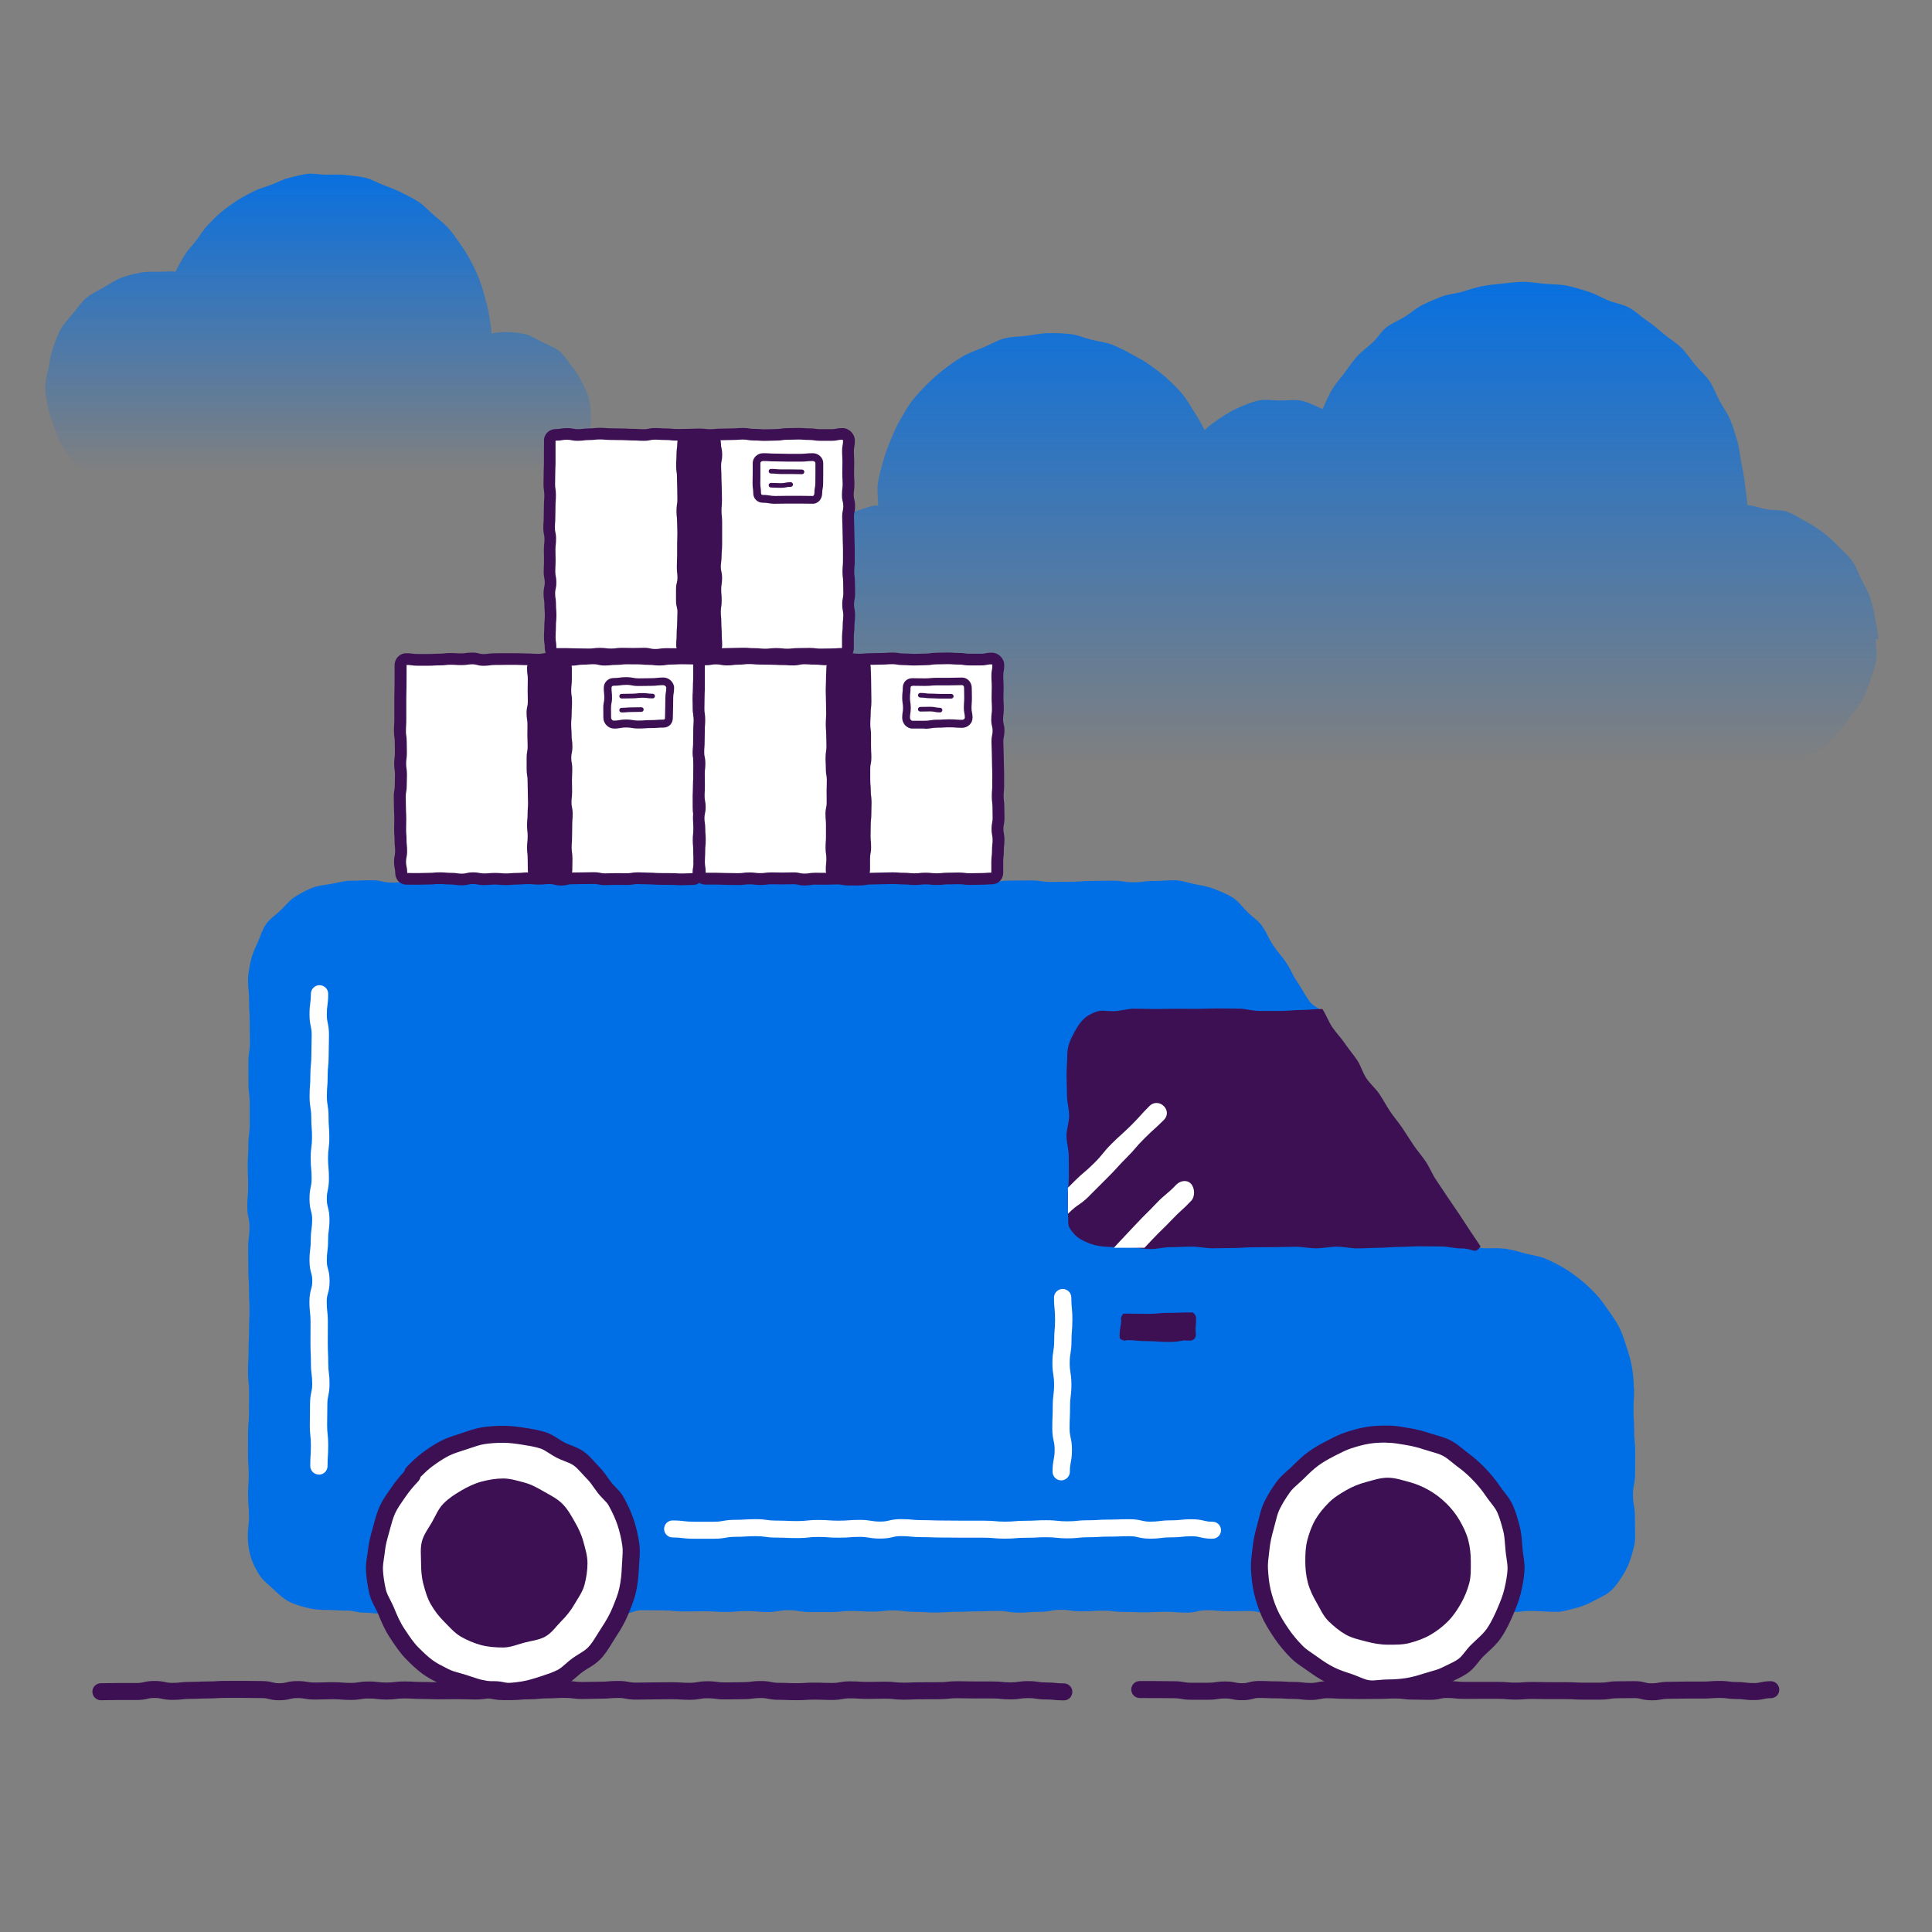 <?xml version="1.0" encoding="UTF-8"?><svg id="uuid-3d5381dc-7216-4b00-b1db-766b8800942c" xmlns="http://www.w3.org/2000/svg" xmlns:xlink="http://www.w3.org/1999/xlink" viewBox="0 0 500 500"><rect x="0" y="0" width="500" height="500" fill="#808080" stroke="none"/><defs><linearGradient id="uuid-0e7a258c-0e1e-4519-8955-41e5f63a9049" x1="340.7" y1="211.09" x2="340.7" y2="64.68" gradientUnits="userSpaceOnUse"><stop offset=".09" stop-color="#006fe6" stop-opacity="0"/><stop offset="1" stop-color="#006fe6"/></linearGradient><linearGradient id="uuid-0ccf7597-c9bd-4b0a-90bb-1c14274cef29" x1="82.34" y1="128.54" x2="82.34" y2="39.55" gradientUnits="userSpaceOnUse"><stop offset=".07" stop-color="#006fe6" stop-opacity="0"/><stop offset="1" stop-color="#006fe6"/></linearGradient><clipPath id="uuid-4be8850f-ee9d-4fd8-b2c4-1c9bb8f3501e"><path d="m82.7,257.2c0,2.66-.36,2.66-.36,5.31s.56,2.65.56,5.31-.08,2.66-.08,5.31-.26,2.65-.26,5.31-.2,2.66-.2,5.31.43,2.66.43,5.31.2,2.66.2,5.31-.34,2.66-.34,5.31.25,2.66.25,5.31-.54,2.66-.54,5.31.69,2.66.69,5.31-.36,2.66-.36,5.31-.32,2.66-.32,5.31.73,2.65.73,5.31-.74,2.66-.74,5.31.29,2.66.29,5.31-.02,2.66-.02,5.31.11,2.66.11,5.31.33,2.66.33,5.31-.56,2.66-.56,5.31-.06,2.66-.06,5.32.28,2.66.28,5.32-.17,2.66-.17,5.32" fill="none"/></clipPath></defs><g id="uuid-40530076-bf67-4e03-a671-a475d1a34052"><path d="m451.98,130.71s.22.18.22.18c0-1.91-.45-3.79-.63-5.66s-.58-3.74-.94-5.58-.49-3.78-1.03-5.58-1.09-3.66-1.81-5.4-1.9-3.3-2.79-4.96-1.52-3.51-2.57-5.08-2.57-2.8-3.77-4.26-2.23-3.08-3.57-4.41-3.02-2.28-4.48-3.49-2.84-2.47-4.42-3.52-2.95-2.45-4.62-3.35-3.64-1.14-5.4-1.87-3.38-1.73-5.2-2.28-3.62-1.15-5.49-1.52-3.77-.3-5.67-.48-3.75-.51-5.66-.51c-1.81,0-3.6.29-5.37.45s-3.58.37-5.33.7-3.46.97-5.17,1.46-3.6.59-5.26,1.24-3.36,1.35-4.96,2.16-2.96,2.08-4.48,3.03-3.28,1.59-4.71,2.68-2.34,2.8-3.66,4.01-2.81,2.24-4.01,3.58-2.19,2.83-3.26,4.27-2.28,2.78-3.22,4.31-1.66,3.43-2.45,5.05c-1.69-.73-3.55-1.78-5.4-2.16s-3.68-.06-5.59-.06-3.7-.37-5.45-.02-3.5,1.1-5.15,1.8-3.23,1.65-4.73,2.66-2.93,1.95-4.2,3.23c-.81-1.68-1.68-3.18-2.69-4.73s-1.91-3.24-3.1-4.65-2.56-2.74-3.92-4-2.89-2.36-4.4-3.45-3.16-1.95-4.79-2.84-3.27-1.76-5-2.44-3.6-.85-5.41-1.31-3.51-1.21-5.37-1.44-3.68-.26-5.56-.26c-1.98,0-3.89.44-5.79.69s-3.95.2-5.81.69-3.59,1.57-5.38,2.31-3.66,1.36-5.34,2.33-3.27,2.11-4.82,3.3-3,2.48-4.37,3.86-2.74,2.77-3.93,4.32-2.12,3.25-3.1,4.94-1.73,3.45-2.48,5.26-1.43,3.58-1.94,5.48-1.09,3.73-1.35,5.68.06,3.86.06,5.84c0,.05-.41-.17-.41-.13-1.91.17-3.68,1.06-5.49,1.53s-3.61,1.06-5.33,1.82-3.53,1.42-5.1,2.46-2.79,2.54-4.18,3.82-2.99,2.36-4.15,3.86-2.31,3.03-3.21,4.71-1.2,3.58-1.82,5.39-1.42,3.51-1.74,5.4-.11,3.74-.11,5.67h-.42c0,1.84.29,3.64.57,5.4s.41,3.66.96,5.37,1.74,3.21,2.56,4.82,1.49,3.33,2.55,4.78,2.32,2.79,3.6,4.07,2.79,2.27,4.26,3.34,2.9,2.13,4.52,2.96,3.14,1.9,4.87,2.46,3.54.86,5.35,1.14,3.6.48,5.44.48c2.84,0,2.84-.12,5.67-.12s2.84-.15,5.67-.15,2.84-.21,5.67-.21,2.84.34,5.67.34,2.84,0,5.67,0,2.83-.31,5.67-.31,2.83-.2,5.67-.2,2.83.21,5.67.21,2.83.27,5.67.27,2.84-.3,5.67-.3,2.83-.09,5.67-.09,2.83-.02,5.67-.02,2.84.68,5.67.68,2.84-.4,5.67-.4,2.83-.17,5.67-.17,2.84-.18,5.67-.18,2.84.63,5.67.63,2.84-.42,5.67-.42,2.84.08,5.67.08,2.84-.12,5.67-.12,2.84.16,5.67.16,2.84-.05,5.67-.05,2.84.04,5.67.04,2.84.31,5.67.31,2.84-.43,5.67-.43,2.84.3,5.67.3,2.84.08,5.67.08,2.84.08,5.67.08,2.84-.34,5.67-.34,2.83.2,5.67.2,2.84-.14,5.67-.14,2.84-.25,5.68-.25,2.84.59,5.68.59,2.84-.27,5.68-.27,2.84.17,5.68.17,2.84-.62,5.67-.62,2.84,0,5.68,0,2.84.16,5.68.16,2.84.39,5.68.39c1.84,0,3.65-.29,5.41-.57s3.58-.7,5.28-1.25,3.38-1.33,4.98-2.15,3.4-1.44,4.86-2.5,2.49-2.68,3.77-3.96,2.28-2.75,3.35-4.21,2.3-2.79,3.13-4.41,1.51-3.27,2.08-5.01,1.23-3.42,1.51-5.23-.12-3.6-.12-5.44h.66c0-1.81-.53-3.59-.8-5.32s-.68-3.52-1.22-5.2-1.49-3.23-2.29-4.81-1.33-3.35-2.36-4.8-2.42-2.63-3.66-3.9-2.51-2.51-3.94-3.58-2.92-2.02-4.5-2.86-3.07-1.91-4.76-2.5-3.57-.35-5.34-.66-3.44-1.05-5.25-1.09Z" fill="url(#uuid-0e7a258c-0e1e-4519-8955-41e5f63a9049)"/></g><path d="m152.94,108.09c0,1.68.12,3.38-.24,4.95s-1.45,3-2.16,4.46-1.39,2.98-2.41,4.25-2.14,2.51-3.42,3.53-2.71,1.84-4.2,2.56-3.07.98-4.69,1.35-3.14.97-4.81.97c-1.27,0-2.53-.07-3.74-.27-2.53-.08-2.53-.46-5.06-.46s-2.53.46-5.07.46-2.53.13-5.07.13-2.53-.29-5.07-.29-2.53-.2-5.06-.2-2.53.18-5.07.18-2.53-.34-5.06-.34-2.53.03-5.06.03-2.53.07-5.07.07-2.53.42-5.07.42-2.53-.52-5.07-.52-2.53.49-5.07.49-2.53.17-5.07.17-2.54-.65-5.07-.65-2.54.47-5.07.47-2.53-.1-5.07-.02c-1.42.21-2.9.43-4.39.43-1.77,0-3.49-.47-5.18-.76s-3.35-.9-4.97-1.49-3.24-1.24-4.73-2.1-3.05-1.7-4.38-2.82-2.49-2.44-3.6-3.77-2.2-2.7-3.07-4.21-1.33-3.18-1.93-4.83-1.24-3.22-1.55-4.96-.69-3.42-.69-5.19.62-3.46.91-5.15.56-3.44,1.15-5.06,1.16-3.32,2.02-4.81,2.09-2.79,3.21-4.12,2.1-2.84,3.43-3.95,2.98-1.83,4.49-2.7,2.95-1.89,4.6-2.49,3.34-1.02,5.07-1.32,3.45-.2,5.22-.2c1.29,0,2.4-.19,3.64-.02.66-1.51,1.49-2.8,2.31-4.21s2.06-2.56,3.04-3.87,1.81-2.74,2.94-3.93,2.28-2.37,3.54-3.42,2.61-2,3.98-2.9,2.82-1.67,4.29-2.41,3.04-1.16,4.59-1.72,2.98-1.41,4.59-1.79,3.19-.87,4.84-1.06,3.29.22,4.95.22,3.4-.11,5.05.08,3.4.33,5.02.72,3.14,1.3,4.71,1.89,3.15,1.18,4.64,1.95,3.05,1.47,4.44,2.41,2.54,2.22,3.81,3.33,2.64,2.1,3.78,3.35,2.07,2.65,3.05,4.03,1.86,2.79,2.67,4.27,1.54,2.98,2.17,4.55,1.12,3.15,1.55,4.79.93,3.23,1.17,4.91.6,3.1.63,4.81c1.31-.24,2.4-.38,3.78-.38,1.68,0,3.36.2,4.93.56s3.01,1.37,4.47,2.08,3.06,1.27,4.34,2.29,2.11,2.49,3.14,3.77,1.91,2.58,2.63,4.06,1.56,2.88,1.93,4.5.5,3.21.5,4.89Z" fill="url(#uuid-0ccf7597-c9bd-4b0a-90bb-1c14274cef29)"/><g><g id="uuid-7c558113-e71f-4a5b-b748-38832dbdc7f7"><path d="m389.61,417.25c-2.89.73-3.04-.11-6.03-.11s-3.06.58-5.92-.29c-.86-.26.18-.73.21-1.62.08-2.64-.13-2.64-.05-5.28s.34-2.63.42-5.27-.14-2.65-.06-5.29.11-2.64.19-5.28.18-2.75.27-5.51.05-2.76.13-5.52-.7-2.86.14-5.49c1.28.94,2.53,1.88,3.69,3.04,1.55,1.55,2.55,3.52,3.73,5.28,1.02,1.53,1.92,3.05,2.66,4.7s1.39,3.33,1.85,5.08,1.14,3.49,1.3,5.29.1,3.65-.03,5.46-.51,3.59-.94,5.37-.86,3.75-1.57,5.43Z" fill="#006fe6"/><path d="m422.91,359.31c0,2.76-.15,2.76-.15,5.51s.16,2.76.16,5.51.27,2.76.27,5.51-.03,2.76-.03,5.51-.55,2.76-.55,5.52.49,2.76.49,5.52.07,2.76.07,5.52c0,1.75-.57,3.44-1.04,5.06s-1.2,3.21-2.11,4.65-1.87,2.9-3.14,4.06-2.88,1.79-4.4,2.61-3.01,1.47-4.7,1.88-3.28.98-5.04.98c-3.3,0-3.3-.24-6.6-.24s-3.35.72-6.52-.19c.71-1.68,1.53-3.06,1.95-4.82s.33-3.66.46-5.47-.14-3.61-.31-5.42-.27-3.61-.74-5.37-.99-3.49-1.74-5.16-1.7-3.19-2.72-4.72c-1.18-1.76-2.73-3.23-4.29-4.79-1.17-1.17-1.92-2.77-3.21-3.71-1.41-1.05-3.02-1.86-4.55-2.66s-3.21-1.47-4.85-2.01-3.46-.5-5.17-.78-3.41-.78-5.15-.79-3.43.47-5.16.73-3.37.63-5.04,1.16-3.51.59-5.07,1.39-3.02,1.79-4.45,2.82-2.43,2.48-3.68,3.74c-1.35,1.34-2.85,2.52-3.91,4.02s-2.15,3.14-2.95,4.8-1.33,3.54-1.83,5.33-1.06,3.64-1.26,5.5.35,3.75.47,5.61.4,3.66.83,5.49.7,3.58,1.43,5.31c-2.54.94-2.68,0-5.39,0s-2.71.08-5.42.08-2.71-.28-5.41-.28-2.71.64-5.41.64-2.71-.23-5.42-.23-2.71.14-5.42.14-2.71-.1-5.41-.1-2.71-.34-5.42-.34-2.71.19-5.42.19-2.71-.4-5.42-.4-2.71.52-5.42.52-2.71.22-5.42.22-2.71-.45-5.42-.45-2.71.11-5.42.11-2.71.12-5.42.12-2.71.19-5.42.19-2.71-.19-5.42-.19-2.71-.37-5.42-.37-2.71.31-5.42.31-2.71-.17-5.42-.17-2.71.29-5.42.29-2.71,0-5.41,0-2.71-.49-5.42-.49-2.71.49-5.42.49-2.71-.26-5.42-.26-2.71.24-5.42.24-2.71-.18-5.42-.18-2.71.05-5.42.05-2.71-.29-5.42-.29-2.71-.04-5.43-.04-2.97,1.43-5.5.45c.75-1.82,1.44-3.87,1.85-5.77s.24-3.89.31-5.84.38-3.91.1-5.85-.68-3.87-1.3-5.73-1.46-3.63-2.41-5.36c-.74-1.37-1.49-2.78-2.44-4.06s-1.97-2.47-3.1-3.6c-1.24-1.24-2.67-2.28-4.05-3.28s-3.06-1.64-4.58-2.42-3.02-1.73-4.66-2.26-3.4-.61-5.1-.88-3.4-.89-5.12-.89-3.49.1-5.21.37-3.3,1.06-4.95,1.6-3.42.78-4.97,1.58-3,1.77-4.41,2.8-2.58,2.29-3.83,3.53c-.16.16-.2.46-.36.64-1.28,1.33-2.8,2.45-3.81,3.92s-1.77,3.22-2.53,4.85-1.65,3.31-2.13,5.04-.52,3.63-.71,5.43-.36,3.64-.25,5.45.76,3.54,1.16,5.32.75,3.62,1.44,5.3c-2.33.91-2.54.3-5.04.3s-2.51-.55-5.02-.55-2.51-.16-5.02-.16c-1.77,0-3.42-.15-5.05-.56s-3.33-.88-4.83-1.7-2.73-2.04-3.97-3.21-2.69-2.21-3.59-3.68-1.71-3.04-2.19-4.72-.73-3.4-.73-5.16c0-2.67.31-2.67.31-5.33s-.25-2.67-.25-5.33.17-2.67.17-5.33-.19-2.67-.19-5.33.02-2.67.02-5.33.24-2.67.24-5.33.03-2.67.03-5.33-.29-2.67-.29-5.33.15-2.67.15-5.33.13-2.67.13-5.33.11-2.67.11-5.33-.13-2.67-.13-5.33-.17-2.67-.17-5.33-.04-2.67-.04-5.34.34-2.67.34-5.33-.57-2.67-.57-5.34.23-2.67.23-5.33-.11-2.67-.11-5.33.17-2.67.17-5.33.34-2.67.34-5.34,0-2.67,0-5.34-.32-2.67-.32-5.34-.02-2.67-.02-5.34.4-2.67.4-5.33-.07-2.67-.07-5.34-.15-2.67-.15-5.34-.27-2.67-.27-5.34c0-1.74.4-3.43.74-5.07s1.12-3.2,1.8-4.75,1.15-3.25,2.13-4.64,2.46-2.34,3.7-3.51,2.26-2.59,3.71-3.51,2.95-1.75,4.55-2.38,3.31-.72,5.01-1.04,3.31-.8,5.05-.8c2.66,0,2.66-.12,5.33-.12s2.66.61,5.33.61,2.66-.54,5.32-.54,2.66.39,5.32.39,2.66-.36,5.32-.36,2.66.17,5.33.17,2.66-.07,5.33-.07,2.66.02,5.32.02,2.66.32,5.32.32,2.66-.62,5.32-.62,2.66.56,5.33.56,2.66-.36,5.33-.36,2.66.23,5.32.23,2.66-.35,5.33-.35,2.66.51,5.33.51,2.66-.45,5.33-.45,2.66-.08,5.33-.08,2.66.03,5.33.03,2.66-.05,5.33-.05,2.66.25,5.33.25,2.66.09,5.33.09,2.66-.37,5.33-.37,2.66.27,5.33.27,2.66.14,5.33.14,2.66-.32,5.33-.32,2.66.28,5.33.28,2.67-.31,5.33-.31,2.66.32,5.33.32,2.66-.07,5.33-.07,2.66-.25,5.33-.25,2.66.5,5.33.5,2.66-.4,5.33-.4,2.67-.04,5.33-.04,2.67.39,5.33.39,2.67-.06,5.33-.06,2.67-.21,5.33-.21,2.66-.05,5.33-.05,2.67.4,5.33.4,2.67-.34,5.34-.34,2.67-.17,5.34-.17c1.78,0,3.49.67,5.2,1.01s3.48.61,5.1,1.27,3.32,1.3,4.79,2.26,2.51,2.47,3.76,3.72,2.85,2.2,3.83,3.68c1.56,2.35,1.25,2.56,2.81,4.91s1.83,2.17,3.39,4.53,1.25,2.56,2.81,4.91,1.44,2.44,3,4.79,4.33,1.93,3.12,4.48c-1.14,2.42-2.47-.17-5.14-.17s-2.67-.06-5.35-.06-2.67,0-5.35,0-2.67,0-5.35,0-2.67.08-5.35.08-2.67.21-5.35.21-2.67.16-5.35.16-2.68.08-5.35.08-2.68-.43-5.35-.43-2.68.01-5.35.01c-1.95,0-3.8.69-5.39,1.55-1.67.9-3.33,2.06-4.31,3.64s-1.39,3.55-1.39,5.49c0,2.65.23,2.65.23,5.3s-.13,2.65-.13,5.3-.3,2.65-.3,5.3.69,2.65.69,5.3-.37,2.65-.37,5.3-.22,2.65-.22,5.31-.09,2.65-.09,5.31c0,1.94.99,3.71,1.95,5.27s2.45,2.64,4.12,3.55,3.26,1.74,5.21,1.74c2.77,0,2.77.27,5.55.27s2.78-.14,5.55-.14,2.77-.1,5.55-.1,2.77-.3,5.55-.3,2.77.37,5.55.37,2.77-.4,5.55-.4,2.77.22,5.55.22,2.78.2,5.55.2,2.78-.28,5.55-.28,2.78.09,5.55.09,2.78.1,5.55.1,2.77.27,5.55.27,2.78,0,5.55,0,2.78-.71,5.56-.71,2.78.25,5.56.4c3.1.17,3.11.13,6.19.44s3.05.77,6.14,1.01c1.82,0,3.62-.11,5.37.11s3.5.78,5.21,1.23,3.58.65,5.21,1.34,3.28,1.53,4.81,2.43,3,2.01,4.39,3.12,2.71,2.37,3.93,3.67,2.23,2.8,3.26,4.26,2.06,2.93,2.85,4.54,1.29,3.32,1.84,5.03,1.08,3.39,1.36,5.18.45,3.53.45,5.35Z" fill="#006fe6"/><path d="m153.53,381.2c1.13,1.13,2.3,2.2,3.23,3.45s1.98,2.91,2.72,4.28c-1.88,2.17-2.79,1.17-5.16,2.78s-2.39,1.59-4.76,3.21-2.14,1.77-4.42,3.33-2.4,1.38-4.68,2.94-1.97,2.02-4.25,3.58-2.39,1.39-4.68,2.95-2.17,1.73-4.45,3.3-2.31,1.53-4.6,3.09-1.99,2.38-4.65,3.16c-2.9.85-3.1-.25-6.12-.25s-3.02-.28-6.04-.28-3.05.74-5.98,0c-.69-1.69-1.29-3.16-1.69-4.92s-.33-3.59-.43-5.4-.14-3.58.05-5.38.48-3.55.97-5.3,1.1-3.4,1.87-5.06,1.32-3.39,2.36-4.9,2.26-2.82,3.53-4.15c.16-.18.21-.46.38-.62,1.24-1.24,2.58-2.39,3.96-3.39s2.92-1.95,4.44-2.73,3.23-1.33,4.86-1.86,3.41-.53,5.11-.8,3.38-.55,5.11-.55,3.43.06,5.15.33,3.38.63,5.03,1.17,3.42.8,4.97,1.59,2.87,1.95,4.29,2.98,2.63,2.2,3.87,3.44Z" fill="#006fe6"/><path d="m380.75,321.69c-1.3,2.37-2.94-.32-5.64-.32s-2.7.29-5.4.29-2.7-.15-5.4-.15-2.7.33-5.4.33-2.7-.23-5.4-.23-2.7.16-5.4.16-2.7-.5-5.4-.5-2.7.63-5.4.63-2.7-.45-5.4-.45-2.7.05-5.4.05-2.7.04-5.4.04-2.7-.12-5.4-.12-2.7.27-5.41.27-2.7-.26-5.4-.26-2.7.37-5.41.37-2.71-.39-5.41-.39-2.71-.17-5.41-.17c-1.95,0-3.81-.14-5.4-1.01s-3.15-2.2-4.13-3.78-1.51-3.46-1.51-5.4c0-2.65.22-2.65.22-5.3s.07-2.65.07-5.3-.48-2.65-.48-5.3-.05-2.65-.05-5.3.6-2.65.6-5.3-.61-2.65-.61-5.31.1-2.65.1-5.31c0-1.95.73-3.81,1.7-5.36s2.52-2.7,4.19-3.6,3.35-1.63,5.3-1.63c2.68,0,2.68-.09,5.36-.09s2.68.58,5.36.58,2.68-.5,5.37-.5,2.68-.22,5.37-.22,2.68.58,5.37.58,2.68-.41,5.37-.41,2.68.27,5.37.27,2.69-.32,5.37-.32,2.69.29,5.37.29,2.69-.07,5.37-.02c.08,0-.37.12-.33.19,1.41,2.27,1.57,2.17,3.05,4.4s1.3,2.34,2.77,4.57,1.86,1.97,3.34,4.2,1.1,2.48,2.57,4.71,1.96,1.91,3.43,4.14,1.12,2.46,2.6,4.69,1.88,1.96,3.36,4.19,1.44,2.25,2.92,4.48,1.51,2.21,2.98,4.44,1.1,2.48,2.58,4.71,1.3,2.35,2.77,4.58,1.23,2.5,3.22,4.3c2.29,2.07,4.48,2.24,3.2,4.59Z" fill="#006fe6"/><path d="m159.23,388.67c.95,1.73,1.35,3.66,1.97,5.5s1.59,3.63,1.87,5.56.58,3.93.51,5.88-.64,3.89-1.05,5.8-.99,3.78-1.74,5.6c-2.47.76-2.58-.24-5.16-.24s-2.58.52-5.16.52-2.58-.63-5.16-.63-2.58.37-5.16.37-2.58,0-5.16,0-2.58.29-5.16.29-2.58-.44-5.16-.44-2.58.29-5.16.29-2.58-.09-5.16-.09-2.58,0-5.17,0-3.16,1.59-4.94-.28-.42-2.33-.25-4.86.86-2.48,1.02-5-.12-2.54.05-5.07-.22-2.55-.05-5.07.47-2.51.64-5.03.22-2.52.39-5.05,0-2.54.24-5.06c.16-.18.3-.47.46-.63,1.24-1.24,2.79-2.1,4.17-3.11s2.94-1.77,4.47-2.55,2.94-1.94,4.58-2.47,3.41-.71,5.11-.98,3.43-.3,5.16-.3,3.43.17,5.14.44,3.49.28,5.14.81,3.2,1.34,4.75,2.13,2.98,1.74,4.39,2.77,2.62,2.21,3.86,3.45c1.13,1.13,2.44,2.09,3.37,3.33s1.61,2.75,2.35,4.12Z" fill="#006fe6"/><path d="m371.77,321.48c-1.51,2.33-2.65.08-5.42.08s-2.78.2-5.55.2-2.77-.33-5.55-.33-2.77,0-5.55,0-2.77.3-5.55.3-2.77.2-5.55.2-2.77-.2-5.55-.2-2.78-.26-5.55-.26-2.78.28-5.55.28-2.78.08-5.55.08-2.78.02-5.55.02-2.77-.65-5.55-.65-2.78.39-5.55.39-2.78.16-5.56.16-2.78.17-5.56.17c-1.95,0-3.67-1.07-5.26-1.94s-3.31-1.93-4.29-3.51-1.47-3.47-1.47-5.41c0-2.74-.12-2.74-.12-5.48s.15-2.74.15-5.48-2.54-4.57.01-5.57,1.83,2.11,3.59,4.17,1.53,2.25,3.28,4.31c1.53,1.8,1.85,1.53,3.38,3.32s1.31,1.99,2.84,3.78.95,2.64,3.07,3.69c2.34,1.17,2.66.36,5.26.63s2.63-.06,5.23.2,2.58.46,5.18.72,2.61.13,5.21.4,2.62.03,5.22.29,2.54.82,5.14,1.09,2.62,0,5.22.27,2.58.43,5.18.69,2.66-.33,5.26-.06,2.6.26,5.2.52,2.58.42,5.19.68,2.56.64,5.16.9,2.62.12,5.22.39,2.61.81,5.21.54c3.08-.32,6.5-1.79,5.08.41Z" fill="#006fe6"/><path d="m387.69,416.92c-1.89,1.91-2.59.04-5.28.04s-2.68.3-5.36.3-2.68-.43-5.36-.43-2.68.44-5.37.44-2.68-.27-5.37-.27-2.68.06-5.37.06-2.68.01-5.37.01-2.68-.1-5.36-.1-2.68.16-5.37.16-2.69.1-5.37.1-2.83.65-5.41-.08c-.73-1.73-1.22-3.67-1.64-5.48s-1.12-3.64-1.24-5.5.54-3.73.74-5.59.01-3.8.52-5.6,1.22-3.57,2.03-5.26,2-3.15,3.09-4.69,1.98-3.21,3.32-4.56c1.25-1.25,2.88-2.06,4.27-3.07s2.96-1.83,4.5-2.61,3.01-1.89,4.66-2.42,3.46-.59,5.18-.85,3.46-.73,5.2-.72,3.46.56,5.18.84,3.43.56,5.09,1.11,3.11,1.49,4.67,2.3,3.26,1.3,4.68,2.35c1.28.94,2.31,2.25,3.48,3.41,1.55,1.55,2.99,3.15,4.17,4.92.5,2.56.32,2.59.41,5.2s-.05,2.61.04,5.22-.29,2.62-.2,5.22.23,2.6.32,5.21-.49,2.74.14,5.28c.67,2.67,2.2,3.21.37,5.06Z" fill="#006fe6"/><g id="uuid-70b06e3a-39b0-4b43-b292-f76cb55f29c7"><path d="m159.46,388.54c-.74-1.37-2.12-2.36-3.07-3.63s-1.74-2.59-2.87-3.71c-1.24-1.24-2.3-2.7-3.68-3.7s-3.21-1.43-4.74-2.21-2.93-2-4.57-2.53-3.41-.81-5.12-1.08-3.47-.5-5.2-.5-3.51.11-5.22.38-3.36.93-5.01,1.46-3.33,1.03-4.88,1.82-2.99,1.77-4.4,2.8-2.62,2.24-3.86,3.48c-.16.16-.06.59-.23.77-1.28,1.33-2.41,2.68-3.42,4.15s-2.12,2.95-2.88,4.57-1.18,3.41-1.66,5.14-1,3.47-1.19,5.27-.65,3.63-.54,5.44.4,3.65.8,5.42,1.51,3.31,2.2,5c.82,2,1.67,3.99,2.9,5.83s2.38,3.65,3.96,5.22c1.24,1.24,2.51,2.47,3.88,3.48s3.01,1.79,4.53,2.57,3.28,1.09,4.92,1.61,3.25,1.17,4.95,1.44,3.43.75,5.15.75,3.48-.22,5.2-.49,3.38-.8,5.03-1.33,3.31-1.06,4.86-1.86,2.7-2.16,4.11-3.19,3.02-1.73,4.26-2.97c1.58-1.58,2.55-3.58,3.74-5.37s2.31-3.68,3.13-5.68c.75-1.82,1.5-3.61,1.91-5.51s.63-3.85.69-5.8.38-3.96.1-5.9-.73-3.9-1.35-5.77-1.48-3.66-2.43-5.39Z" fill="#fff"/><path d="m130.22,439.99c-1.42,0-2.74-.26-4.02-.51-.49-.1-.98-.19-1.48-.27-1.51-.24-2.88-.7-4.21-1.15-.36-.12-.72-.24-1.08-.36-.5-.16-1-.3-1.51-.44-1.22-.33-2.48-.67-3.73-1.31l-.57-.29c-1.42-.72-2.88-1.46-4.26-2.46-1.51-1.1-2.88-2.43-4.14-3.7-1.6-1.59-2.78-3.37-3.93-5.1l-.31-.46c-1.34-2.01-2.23-4.08-3.1-6.22-.22-.54-.51-1.1-.81-1.68-.56-1.07-1.19-2.29-1.5-3.66-.46-2.04-.75-3.98-.85-5.78-.09-1.46.12-2.83.33-4.16.08-.55.17-1.09.23-1.64.19-1.78.65-3.44,1.1-5.05l.38-1.38c.41-1.53.84-3.12,1.57-4.68.7-1.51,1.62-2.82,2.51-4.09l.56-.8c.92-1.34,1.98-2.65,3.24-3.99.09-.37.26-.83.67-1.23,1.21-1.21,2.57-2.58,4.12-3.71,1.25-.91,2.91-2.07,4.7-2.98,1.5-.77,3.06-1.26,4.56-1.74l.65-.21c.37-.12.74-.25,1.11-.37,1.35-.46,2.74-.93,4.24-1.17,1.72-.27,3.59-.41,5.56-.41s3.9.27,5.54.52c1.85.29,3.67.58,5.45,1.16,1.28.41,2.37,1.12,3.34,1.74.54.35,1.05.68,1.55.93.49.25,1.04.46,1.63.69,1.08.42,2.3.89,3.4,1.7,1.1.8,1.96,1.76,2.8,2.7.37.42.75.84,1.14,1.23.94.94,1.64,1.94,2.32,2.91.25.35.49.7.75,1.04.31.41.7.82,1.13,1.25.72.74,1.53,1.57,2.11,2.64,1.15,2.1,2,3.98,2.59,5.75.64,1.92,1.12,3.99,1.44,6.15.23,1.6.12,3.14.02,4.63-.04.55-.08,1.11-.1,1.66-.07,2.14-.32,4.22-.74,6.19-.42,1.98-1.17,3.81-1.89,5.57l-.13.31c-.77,1.89-1.8,3.76-3.33,6.06-.33.49-.63.99-.94,1.5-.87,1.42-1.77,2.89-3.07,4.2-.97.97-2.09,1.66-3.08,2.26-.52.32-1.01.62-1.44.93-.46.33-.91.73-1.39,1.15-.86.75-1.83,1.61-3.02,2.22-1.67.85-3.39,1.41-5.06,1.95l-.12.04c-1.87.61-3.57,1.13-5.36,1.41-1.52.24-3.52.51-5.54.51Zm-21.39-57.74c-.08.34-.25.75-.6,1.13-1.3,1.36-2.35,2.62-3.23,3.91l-.58.83c-.81,1.17-1.58,2.27-2.12,3.43-.57,1.22-.93,2.56-1.31,3.97l-.39,1.42c-.42,1.5-.81,2.91-.96,4.32-.06.61-.16,1.23-.25,1.84-.18,1.15-.34,2.24-.28,3.24.09,1.56.35,3.27.75,5.07.19.82.64,1.69,1.11,2.61.34.65.68,1.32.98,2.04.78,1.92,1.58,3.77,2.69,5.44l.31.47c1.07,1.61,2.08,3.14,3.37,4.42,1.2,1.2,2.37,2.34,3.63,3.26,1.09.8,2.34,1.43,3.66,2.09l.58.29c.85.43,1.84.7,2.89.99.57.16,1.15.31,1.71.5.38.12.76.25,1.14.38,1.21.41,2.35.8,3.48.98.54.09,1.09.19,1.63.3,1.12.22,2.19.43,3.18.43,1.71,0,3.49-.25,4.85-.46,1.48-.23,2.94-.69,4.69-1.25l.13-.04c1.5-.49,3.06-.99,4.42-1.68.7-.36,1.38-.96,2.11-1.6.53-.47,1.08-.95,1.7-1.4.58-.42,1.16-.78,1.73-1.13.85-.52,1.66-1.02,2.26-1.62.94-.94,1.66-2.13,2.43-3.38.34-.56.68-1.11,1.04-1.65,1.36-2.05,2.26-3.68,2.92-5.29l.13-.32c.68-1.66,1.32-3.22,1.66-4.82.37-1.71.58-3.53.64-5.42.02-.6.06-1.21.11-1.82.09-1.31.18-2.56.02-3.69-.28-1.9-.7-3.71-1.26-5.39-.51-1.51-1.25-3.16-2.28-5.03h0c-.29-.55-.83-1.1-1.4-1.68-.5-.52-1.02-1.05-1.5-1.69-.28-.38-.55-.76-.83-1.15-.6-.85-1.17-1.66-1.84-2.33-.45-.45-.88-.93-1.31-1.4-.72-.8-1.4-1.55-2.12-2.08-.64-.47-1.49-.8-2.4-1.15-.67-.26-1.36-.53-2.04-.88-.69-.35-1.32-.76-1.93-1.15-.81-.52-1.58-1.02-2.32-1.25-1.46-.47-3.1-.73-4.69-.98-1.57-.25-3.3-.49-4.95-.49-1.74,0-3.38.12-4.87.35-1.12.18-2.28.57-3.5.99-.39.13-.78.27-1.17.39l-.67.21c-1.39.45-2.71.87-3.9,1.47-1.51.77-2.99,1.81-4.1,2.62-1.11.81-2.16,1.82-3.17,2.83Z" fill="#3c1053"/></g><g id="uuid-1accb25c-afea-4152-b4a8-6e2456ebf94b"><path d="m145.54,389.18c-1.37-1.37-3.08-2.19-4.68-3.11s-3.27-1.88-5.07-2.36-3.69-1.08-5.57-1.08-3.81.33-5.64.82-3.54,1.33-5.19,2.29-3.22,1.98-4.59,3.35-2.06,3.2-2.98,4.8-2.14,3.19-2.62,4.99-.23,3.75-.23,5.63.13,3.7.62,5.53,1,3.6,1.96,5.25,2.07,3.08,3.44,4.45,2.64,2.87,4.24,3.8,3.49,1.73,5.29,2.21,3.81.62,5.69.62,3.69-.77,5.52-1.26,3.79-.65,5.45-1.6,2.71-2.58,4.08-3.95,2.49-2.79,3.42-4.39,2.11-3.21,2.59-5.02.77-3.76.77-5.64-.58-3.73-1.07-5.56-1.29-3.47-2.24-5.13-1.82-3.27-3.19-4.64Z" fill="#3c1053"/></g><g id="uuid-e00d2f25-6ad3-4ea0-831e-4f829522ead4"><path d="m386.37,385.89c-1.18-1.76-2.54-3.37-4.1-4.92-1.17-1.17-2.36-2.19-3.64-3.13-1.41-1.05-2.67-2.29-4.2-3.08s-3.29-1.14-4.93-1.68-3.3-.99-5.01-1.27-3.41-.64-5.15-.65-3.48.03-5.21.29-3.39.75-5.05,1.28-3.17,1.35-4.73,2.14-3.02,1.62-4.45,2.65-2.61,2.2-3.86,3.45c-1.35,1.34-2.92,2.45-3.98,3.94s-2.11,3.15-2.91,4.82-1.13,3.59-1.63,5.37-.94,3.61-1.13,5.46-.54,3.74-.42,5.6.29,3.78.72,5.6,1.02,3.65,1.75,5.38c.82,1.93,1.98,3.76,3.18,5.53s2.54,3.37,4.07,4.89c1.24,1.24,2.79,2.11,4.16,3.11s2.85,1.97,4.37,2.75,3.18,1.31,4.82,1.84,3.22,1.45,4.92,1.72,3.49-.17,5.21-.17,3.41-.12,5.13-.39,3.32-.74,4.97-1.28,3.35-.85,4.9-1.64,3.19-1.42,4.61-2.45,2.27-2.63,3.51-3.87c1.52-1.52,3.23-2.84,4.39-4.56s2.12-3.7,2.94-5.62c.71-1.68,1.42-3.39,1.85-5.15s.78-3.6.91-5.41-.34-3.64-.51-5.45-.2-3.65-.66-5.41-.94-3.54-1.69-5.21-2.09-2.98-3.11-4.5Z" fill="#fff"/><path d="m355.15,439.29c-.51,0-1.03-.03-1.55-.11-1.33-.21-2.54-.72-3.61-1.16-.58-.24-1.12-.47-1.65-.64-1.73-.56-3.45-1.12-5.14-1.98-1.48-.75-2.96-1.68-4.67-2.93-.39-.29-.8-.56-1.21-.84-1.08-.73-2.19-1.48-3.21-2.5-1.65-1.65-3.11-3.4-4.33-5.22-1.16-1.71-2.46-3.75-3.38-5.91-.77-1.82-1.4-3.75-1.87-5.73-.48-2.03-.66-4.16-.77-5.97-.1-1.63.09-3.18.28-4.69.05-.43.11-.86.15-1.29.19-1.74.56-3.54,1.21-5.83.14-.48.26-.98.38-1.47.35-1.39.7-2.84,1.38-4.25.77-1.6,1.78-3.29,3.1-5.14.85-1.19,1.88-2.11,2.88-2.99.45-.4.91-.8,1.34-1.23,1.3-1.3,2.6-2.57,4.12-3.67,1.35-.98,2.82-1.86,4.75-2.84l.59-.3c1.4-.72,2.86-1.46,4.47-1.98,1.67-.54,3.48-1.07,5.39-1.36,1.94-.3,3.9-.33,5.55-.32,1.61,0,3.13.27,4.59.52l.91.15c1.69.28,3.44.72,5.35,1.36.49.16.98.3,1.48.45,1.23.35,2.51.72,3.77,1.37,1.24.65,2.26,1.48,3.25,2.28.41.33.82.67,1.25.99,1.36.99,2.63,2.09,3.88,3.34,1.73,1.74,3.16,3.45,4.37,5.25h0c.32.48.69.96,1.09,1.46.79,1.02,1.62,2.07,2.2,3.36.84,1.87,1.36,3.83,1.81,5.56.4,1.53.52,3.04.62,4.49.03.43.06.85.1,1.27.05.56.14,1.13.22,1.7.19,1.31.4,2.66.29,4.11-.12,1.71-.43,3.54-.96,5.77-.45,1.86-1.15,3.59-1.96,5.5-.73,1.71-1.74,3.93-3.14,6-.96,1.42-2.17,2.55-3.35,3.63-.44.41-.88.82-1.31,1.25-.41.41-.8.9-1.21,1.42-.7.89-1.5,1.89-2.56,2.67-1.18.86-2.43,1.45-3.63,2.02-.43.2-.86.4-1.27.61-1.26.64-2.53,1-3.76,1.34-.49.14-.98.27-1.46.43-1.63.53-3.41,1.06-5.31,1.36-1.79.28-3.58.42-5.47.42-.55,0-1.15.06-1.78.12-.69.07-1.44.14-2.22.14Zm3.71-65.95c-1.42,0-2.92.04-4.4.27-1.6.25-3.21.72-4.72,1.2-1.27.41-2.5,1.04-3.81,1.7l-.6.31c-1.71.87-3,1.63-4.15,2.47-1.26.92-2.42,2.05-3.6,3.23-.49.49-1.02.96-1.53,1.42-.85.75-1.66,1.47-2.21,2.25-1.17,1.65-2.06,3.12-2.72,4.5-.48,1.01-.77,2.18-1.08,3.42-.13.54-.27,1.08-.42,1.61-.58,2.04-.91,3.62-1.06,5.1-.05.45-.1.91-.16,1.36-.17,1.36-.33,2.65-.25,3.87.11,1.71.26,3.53.66,5.23.4,1.72.97,3.46,1.64,5.02.77,1.81,1.88,3.55,2.97,5.16,1.07,1.58,2.35,3.12,3.8,4.57.72.72,1.61,1.32,2.56,1.96.45.31.91.61,1.34.93,1.52,1.11,2.81,1.92,4.08,2.56,1.37.7,2.85,1.18,4.42,1.69.77.25,1.43.53,2.06.79.92.38,1.79.75,2.6.88.78.12,1.7.03,2.67-.06.71-.07,1.44-.14,2.2-.14,1.66,0,3.23-.12,4.78-.36,1.6-.25,3.17-.73,4.64-1.2.54-.17,1.09-.33,1.63-.48,1.07-.3,2.07-.58,2.95-1.02.46-.23.92-.45,1.39-.67,1.07-.5,2.08-.98,2.92-1.59.58-.42,1.13-1.11,1.7-1.84.47-.6.96-1.22,1.55-1.8.47-.47.95-.91,1.43-1.36,1.04-.96,2.01-1.87,2.69-2.87,1.19-1.76,2.08-3.73,2.73-5.25.73-1.72,1.36-3.27,1.73-4.8.48-1.99.75-3.6.85-5.06.07-.97-.09-2.03-.26-3.16-.1-.65-.19-1.29-.25-1.93-.04-.45-.08-.9-.11-1.36-.1-1.31-.19-2.56-.49-3.7-.41-1.56-.88-3.33-1.57-4.87-.37-.81-.99-1.61-1.66-2.46-.42-.54-.86-1.11-1.28-1.72h0c-1.04-1.56-2.29-3.06-3.83-4.59-1.09-1.09-2.2-2.04-3.39-2.91-.49-.36-.95-.74-1.41-1.11-.86-.7-1.67-1.36-2.51-1.79-.87-.45-1.88-.74-2.94-1.04-.56-.16-1.12-.32-1.67-.5-1.71-.57-3.2-.95-4.67-1.19l-.94-.16c-1.35-.23-2.62-.45-3.87-.46-.15,0-.31,0-.46,0Z" fill="#3c1053"/></g><g id="uuid-580ef1b3-9871-46f8-9f0b-4fe2f60a6e08"><path d="m374.22,389.01c-1.37-1.37-2.83-2.44-4.43-3.36s-3.33-1.64-5.14-2.12-3.63-1.1-5.51-1.1-3.68.61-5.51,1.1-3.5,1.14-5.15,2.09-3.2,1.88-4.56,3.24-2.58,2.82-3.5,4.41-1.59,3.44-2.07,5.24-.54,3.69-.54,5.57.18,3.71.67,5.54,1.28,3.45,2.24,5.11,1.67,3.39,3.04,4.76,2.88,2.6,4.48,3.52,3.56,1.34,5.37,1.82,3.68.81,5.56.81,3.83.05,5.66-.44,3.67-1.13,5.33-2.09,3.18-2.12,4.55-3.49,2.45-3.02,3.37-4.62,1.68-3.47,2.16-5.27.4-3.76.4-5.65-.19-3.74-.68-5.57-1.31-3.47-2.27-5.12-2.08-3.02-3.44-4.38Z" fill="#3c1053"/></g></g><path d="m342.28,261.13c-1.8,0-3.7.25-5.51.25s-3.6.25-5.41.25-3.6,0-5.41,0-3.6-.59-5.41-.59-3.6-.05-5.41-.05-3.6.11-5.41.11-3.6-.03-5.41-.03-3.6.06-5.41.06-3.6-.08-5.41-.08-3.61.64-5.41.64c-3.1,0-3.12-.61-6.09.91-1.65.85-2.89,2.56-3.99,4.62-.83,1.55-1.79,3.35-1.79,5.84,0,1.48-.18,3.25-.18,5.22,0,1.63.1,3.38.1,5.22,0,1.69.56,3.44.56,5.22s-.68,3.49-.68,5.22.58,3.53.58,5.23c0,1.83.04,3.58.04,5.22,0,1.94-.31,3.71-.31,5.22,0,3.2.03,2.61.11,5.21.08,2.43-.21,2.5,1.62,4.6.88,1.01,2.41,1.83,4.25,2.5,1.29.47,2.89.71,4.8.79,1.05.05,2.89.05,5.35.08,1.55.02,3.34.44,5.34.46,1.65.01,3.45-.5,5.35-.49,1.7,0,3.49-.13,5.35-.13,1.73,0,3.51.42,5.35.42s3.53-.07,5.35-.07,3.55-.19,5.35-.19,3.56-.03,5.35-.03,3.57-.09,5.35-.1,3.58.4,5.36.4,3.59-.41,5.36-.42,3.6.44,5.36.44,3.61-.14,5.36-.15c1.84,0,3.63-.22,5.35-.23,1.87,0,3.66-.16,5.35-.16,1.92,0,3.71.05,5.35.04,2.03,0,3.84.52,5.35.51,3.38-.02,3.59,1.67,5.08-.55-.98-1.46-1.8-2.67-2.78-4.14s-1.92-2.96-2.9-4.42-1.99-2.91-2.98-4.37-1.95-2.94-2.93-4.4-1.62-3.16-2.6-4.62-2.18-2.78-3.16-4.25-1.91-2.96-2.89-4.42-2.16-2.8-3.14-4.26-1.8-3.04-2.78-4.5-2.39-2.64-3.38-4.1-1.43-3.28-2.42-4.74-2.15-2.8-3.14-4.26-2.25-2.73-3.24-4.19-1.62-3.28-2.6-4.74Z" fill="#3c1053"/><g><path d="m281.91,309.49c2.44-2.43,2.43-2.45,4.87-4.87,2.44-2.43,2.31-2.56,4.75-4.99,2.44-2.43,2.24-2.63,4.69-5.05,2.44-2.43,2.55-2.31,4.99-4.74,1.05-1.04,1.03-2.54-.01-3.58-1.05-1.04-2.62-1.11-3.67-.07-2.45,2.43-2.31,2.57-4.76,5.01-2.45,2.43-2.58,2.31-5.02,4.74-2.44,2.43-2.18,2.69-4.63,5.12-2.44,2.43-2.64,2.23-5.08,4.66-.74.73-1.24,1.24-1.66,1.67v6.27c0,.15.03.3.05.44.06-.06.09-.1.15-.16,2.45-2.43,2.88-2,5.33-4.43Z" fill="#fff"/><path d="m303.21,315.74c2.44-2.58,2.62-2.39,5.06-4.96,1.05-1.1.98-3.34-.07-4.45-1.05-1.1-2.8-.78-3.84.32-2.45,2.58-2.74,2.28-5.19,4.86-2.45,2.58-2.53,2.5-4.98,5.09-2.44,2.58-2.43,2.6-4.87,5.18-.42.45-.75.81-1.04,1.14h7.91c.5-.52,1.08-1.13,2.02-2.13,2.44-2.58,2.54-2.47,4.99-5.05Z" fill="#fff"/></g><g><g clip-path="url(#uuid-4be8850f-ee9d-4fd8-b2c4-1c9bb8f3501e)"><rect x="82.34" y="257.2" width=".74" height="122.18" fill="#006fe6"/></g><path d="m82.53,381.62c-1.24,0-2.24-1-2.24-2.24,0-1.4.05-2.12.09-2.81.04-.65.08-1.26.08-2.51s-.06-1.8-.13-2.42c-.07-.68-.15-1.45-.15-2.9,0-1.35.02-2.03.03-2.71.01-.65.03-1.3.03-2.61,0-1.56.18-2.39.33-3.12.13-.61.23-1.1.23-2.19,0-1.19-.07-1.74-.15-2.38-.09-.69-.18-1.47-.18-2.94,0-1.28-.03-1.92-.06-2.56-.03-.69-.06-1.38-.06-2.75s0-2.01.01-2.68c0-.66.01-1.32.01-2.64,0-1.21-.06-1.79-.13-2.42-.07-.68-.16-1.45-.16-2.9,0-1.63.25-2.53.45-3.25.17-.6.29-1.03.29-2.06s-.12-1.46-.28-2.06c-.2-.72-.44-1.62-.44-3.24,0-1.46.09-2.24.18-2.93.08-.64.15-1.19.15-2.38,0-1.48.11-2.27.2-2.96.09-.63.16-1.18.16-2.35,0-1.04-.12-1.5-.27-2.09-.19-.72-.42-1.61-.42-3.22s.17-2.38.32-3.1c.13-.62.23-1.11.23-2.21,0-1.22-.06-1.82-.11-2.45-.07-.7-.13-1.43-.13-2.86s.1-2.25.19-2.94c.08-.64.15-1.19.15-2.37,0-1.24-.04-1.85-.09-2.49-.05-.69-.11-1.41-.11-2.82,0-1.15-.09-1.68-.19-2.3-.11-.71-.24-1.5-.24-3.01,0-1.41.05-2.13.11-2.82.05-.64.09-1.24.09-2.49,0-1.44.07-2.17.14-2.88.06-.63.12-1.22.12-2.43,0-1.36.02-2.04.04-2.72.02-.65.04-1.29.04-2.59,0-1.09-.1-1.58-.23-2.19-.15-.73-.33-1.55-.33-3.11,0-1.48.11-2.26.2-2.96.09-.63.16-1.18.16-2.35,0-1.24,1-2.24,2.24-2.24s2.24,1,2.24,2.24c0,1.48-.11,2.26-.2,2.96-.09.63-.16,1.18-.16,2.35,0,1.09.1,1.58.23,2.19.15.73.33,1.55.33,3.11,0,1.36-.02,2.04-.04,2.72-.02.65-.04,1.29-.04,2.59,0,1.44-.07,2.17-.14,2.88-.06.63-.12,1.22-.12,2.43,0,1.41-.05,2.13-.11,2.82-.05.64-.09,1.24-.09,2.49,0,1.15.09,1.68.19,2.3.11.71.24,1.5.24,3.01,0,1.24.04,1.85.09,2.49.05.69.11,1.41.11,2.82s-.1,2.25-.19,2.94c-.08.64-.15,1.19-.15,2.37s.06,1.82.11,2.45c.07.7.13,1.43.13,2.86,0,1.55-.17,2.38-.32,3.1-.13.62-.23,1.11-.23,2.21,0,1.04.12,1.5.27,2.09.19.72.42,1.61.42,3.22,0,1.48-.11,2.27-.2,2.96-.09.63-.16,1.18-.16,2.35,0,1.46-.09,2.24-.18,2.93-.08.64-.15,1.19-.15,2.39,0,1.03.12,1.46.28,2.06.2.72.44,1.62.44,3.25s-.25,2.53-.45,3.25c-.17.6-.29,1.03-.29,2.06,0,1.21.06,1.8.13,2.42.07.68.16,1.45.16,2.9,0,1.34,0,2.01-.01,2.68,0,.66-.01,1.32-.01,2.64s.03,1.92.06,2.56c.03.69.06,1.38.06,2.75,0,1.19.07,1.74.15,2.38.09.69.18,1.47.18,2.94,0,1.56-.18,2.39-.33,3.12-.13.61-.23,1.1-.23,2.19,0,1.35-.02,2.03-.03,2.71-.01.65-.03,1.3-.03,2.61,0,1.21.06,1.8.13,2.42.07.68.15,1.45.15,2.9s-.05,2.12-.09,2.81c-.04.65-.08,1.26-.08,2.51s-1,2.24-2.24,2.24Z" fill="#fff"/></g><g><path d="m275,335.81c0,2.82.27,2.82.27,5.63s-.23,2.82-.23,5.63-.46,2.82-.46,5.63.44,2.82.44,5.63-.34,2.82-.34,5.63-.12,2.82-.12,5.63.61,2.82.61,5.64-.53,2.82-.53,5.64" fill="#fff"/><path d="m274.64,383.12c-1.24,0-2.24-1-2.24-2.24,0-1.62.16-2.48.31-3.24.12-.65.23-1.2.23-2.4s-.11-1.69-.25-2.34c-.17-.77-.36-1.64-.36-3.29,0-1.46.03-2.18.06-2.91.03-.68.06-1.36.06-2.72,0-1.54.1-2.36.19-3.09.08-.68.16-1.27.16-2.54s-.09-1.81-.19-2.47c-.12-.74-.25-1.58-.25-3.16s.14-2.43.26-3.18c.11-.66.2-1.23.2-2.46,0-1.5.06-2.26.12-2.99.05-.68.11-1.32.11-2.64s-.06-1.93-.12-2.6c-.07-.74-.15-1.51-.15-3.03,0-1.24,1-2.24,2.24-2.24s2.24,1,2.24,2.24c0,1.3.06,1.93.12,2.6.07.75.15,1.52.15,3.03s-.06,2.26-.12,2.99c-.05.68-.11,1.32-.11,2.64,0,1.59-.14,2.43-.26,3.18-.11.66-.2,1.23-.2,2.46s.09,1.81.19,2.47c.12.74.25,1.58.25,3.16s-.1,2.36-.19,3.09c-.08.68-.16,1.27-.16,2.54,0,1.46-.03,2.18-.06,2.91-.03.68-.06,1.36-.06,2.72,0,1.17.11,1.69.25,2.34.17.77.36,1.64.36,3.29s-.16,2.48-.31,3.24c-.12.65-.23,1.2-.23,2.4s-1,2.24-2.24,2.24Z" fill="#fff"/></g><g><path d="m308.17,345.52c-2.78,0-2.78.48-5.57.48s-2.78-.2-5.57-.2-2.78-.27-5.57-.27c-.14,0-.4.23-.4.09,0-2.05.42-2.05.42-4.11,0-.14-.16-.26-.02-.26,2.78,0,2.78.07,5.57.07s2.78-.28,5.57-.28,2.78-.1,5.57-.1c.14,0,.08.41.08.56,0,2.05-.19,2.05-.19,4.11,0,.14.26-.1.12-.1Z" fill="#3c1053"/><path d="m302.6,347.29c-1.44,0-2.17-.05-2.88-.1-.69-.05-1.35-.1-2.69-.1-1.45,0-2.19-.07-2.91-.14-.64-.06-1.25-.12-2.43-.13-.49.2-.91.17-1.3-.06l-.61-.38-.02-.76c0-1.16.12-1.77.23-2.31.09-.44.17-.83.18-1.59-.17-.52,0-.92.12-1.13l.38-.61.78-.02c1.41,0,2.11.02,2.82.04.69.02,1.38.03,2.75.03s1.97-.06,2.66-.13c.72-.07,1.46-.14,2.91-.14,1.37,0,2.06-.02,2.74-.05.71-.02,1.41-.05,2.83-.05h.56l.43.43c.44.48.41,1.07.38,1.39,0,1.12-.06,1.67-.11,2.2-.02.17-.03.35-.05.54h.07l.04,1.32c0,.75-.66,1.41-1.42,1.41h-1.29v-.09c-.46.04-.82.1-1.18.17-.74.13-1.5.26-3,.26Zm-10.14-3.05c.84.02,1.38.08,1.91.13.68.07,1.33.13,2.66.13,1.44,0,2.17.05,2.88.1.69.05,1.35.1,2.69.1s1.9-.11,2.56-.22c.47-.08.95-.16,1.63-.21.02-.32.04-.57.07-.83.03-.35.06-.68.08-1.18-.63,0-1.07.02-1.51.04-.71.02-1.41.05-2.83.05-1.33,0-1.97.06-2.66.13-.72.07-1.46.14-2.91.14s-2.11-.02-2.82-.04c-.44-.01-.87-.02-1.48-.03-.05.54-.12.92-.19,1.27-.03.14-.06.28-.08.42Z" fill="#3c1053"/></g><g><path d="m313.77,396.02c-2.69,0-2.69-.64-5.37-.64s-2.68.28-5.37.28-2.68.34-5.37.34-2.69-.62-5.37-.62-2.68.11-5.37.11-2.69.18-5.37.18-2.69.28-5.37.28-2.69-.3-5.37-.3-2.69.14-5.37.14-2.69.23-5.37.23-2.69-.25-5.37-.25-2.69-.01-5.37-.01-2.69-.05-5.37-.05-2.69-.1-5.37-.1-2.69-.26-5.37-.26-2.69.62-5.37.62-2.68-.44-5.37-.44-2.69.21-5.37.21-2.69-.19-5.37-.19-2.69.29-5.37.29-2.69-.12-5.37-.12-2.69-.37-5.38-.37-2.69.17-5.37.17-2.69.49-5.38.49-2.69.02-5.38.02-2.69-.33-5.38-.33" fill="#fff"/><path d="m179.45,398.22c-1.48,0-2.26-.1-2.96-.18-.65-.08-1.21-.15-2.42-.15s-2.2-.98-2.2-2.2.98-2.2,2.2-2.2c1.48,0,2.26.1,2.96.18.65.08,1.21.15,2.42.15,1.34,0,2.01,0,2.68,0,.68,0,1.35,0,2.7,0,1.15,0,1.68-.1,2.3-.21.72-.13,1.54-.28,3.08-.28,1.27,0,1.89-.04,2.55-.08.69-.04,1.41-.09,2.82-.09,1.49,0,2.29.11,2.99.21.64.09,1.19.16,2.39.16,1.39,0,2.09.03,2.79.06.65.03,1.29.06,2.59.06,1.23,0,1.82-.06,2.45-.13.68-.07,1.46-.16,2.92-.16s2.14.05,2.84.1c.65.05,1.27.09,2.54.09s1.87-.05,2.52-.1c.7-.05,1.43-.11,2.86-.11,1.52,0,2.33.13,3.04.25.62.1,1.17.19,2.33.19,1.09,0,1.58-.11,2.19-.26.74-.17,1.59-.37,3.18-.37,1.45,0,2.18.07,2.9.14.64.06,1.24.12,2.48.12,1.38,0,2.07.02,2.76.05.65.02,1.3.05,2.61.05s2.04.01,2.73.02c.66.01,1.32.02,2.65.02s2.02,0,2.7,0c.67,0,1.34,0,2.68,0,1.44,0,2.18.07,2.89.13.64.06,1.24.12,2.48.12s1.85-.05,2.5-.11c.71-.06,1.44-.12,2.88-.12,1.29,0,1.91-.03,2.57-.07.69-.04,1.4-.07,2.8-.07s2.24.09,2.93.16c.63.07,1.22.13,2.44.13s1.83-.06,2.46-.13c.68-.07,1.46-.15,2.91-.15,1.27,0,1.89-.04,2.54-.08.7-.05,1.42-.09,2.83-.09,1.3,0,1.95-.03,2.6-.05.69-.03,1.39-.05,2.77-.05,1.6,0,2.44.2,3.18.37.61.14,1.1.26,2.19.26,1.21,0,1.76-.07,2.41-.15.69-.09,1.48-.19,2.96-.19,1.23,0,1.83-.06,2.46-.13.71-.07,1.45-.15,2.91-.15,1.6,0,2.45.2,3.19.38.61.14,1.09.26,2.18.26,1.21,0,2.2.98,2.2,2.2s-.98,2.2-2.2,2.2c-1.6,0-2.45-.2-3.19-.38-.61-.14-1.09-.26-2.18-.26-1.23,0-1.83.06-2.46.13-.72.07-1.46.15-2.91.15-1.2,0-1.76.07-2.41.15-.69.09-1.48.19-2.96.19-1.6,0-2.44-.2-3.18-.37-.61-.14-1.1-.26-2.19-.26-1.3,0-1.95.03-2.6.05-.69.03-1.39.05-2.77.05-1.27,0-1.89.04-2.54.08-.7.05-1.42.09-2.83.09-1.23,0-1.82.06-2.46.13-.68.07-1.46.15-2.91.15s-2.24-.09-2.93-.16c-.63-.07-1.22-.13-2.45-.13-1.29,0-1.91.03-2.57.07-.69.04-1.4.07-2.8.07-1.25,0-1.85.05-2.5.11-.71.06-1.44.12-2.88.12s-2.18-.07-2.89-.13c-.64-.06-1.24-.12-2.48-.12-1.35,0-2.02,0-2.7,0-.67,0-1.34,0-2.68,0s-2.05-.01-2.73-.02c-.66-.01-1.32-.02-2.65-.02s-2.07-.02-2.76-.05c-.65-.02-1.3-.05-2.61-.05-1.45,0-2.18-.07-2.9-.14-.64-.06-1.24-.12-2.48-.12-1.09,0-1.58.11-2.19.26-.74.17-1.59.37-3.18.37s-2.33-.13-3.04-.25c-.62-.1-1.17-.19-2.33-.19-1.26,0-1.87.05-2.52.1-.7.05-1.43.11-2.86.11s-2.14-.05-2.84-.1c-.65-.05-1.27-.09-2.54-.09s-1.82.06-2.45.13c-.68.07-1.46.16-2.92.16s-2.09-.03-2.79-.06c-.65-.03-1.29-.06-2.59-.06-1.49,0-2.29-.11-2.99-.21-.64-.09-1.19-.16-2.39-.16-1.27,0-1.89.04-2.55.08-.69.04-1.41.09-2.82.09-1.15,0-1.68.1-2.3.21-.72.13-1.54.28-3.08.28-1.34,0-2.01,0-2.68,0-.68,0-1.35,0-2.7,0Z" fill="#fff"/></g></g><path d="m427.39,440.03c-1.38,0-2.14-.19-2.75-.35-.49-.12-.84-.21-1.66-.21-1.09,0-1.63,0-2.17.02-.56,0-1.12.02-2.24.02-.93,0-1.36.07-1.86.15-.6.09-1.27.2-2.54.2h-4.41c-1.16,0-1.74-.02-2.32-.06-.52-.03-1.04-.06-2.09-.06-1.11,0-1.66,0-2.22,0-.55,0-1.1,0-2.19,0s-1.7-.02-2.27-.03c-.54-.02-1.07-.03-2.14-.03s-1.51.04-2.03.08c-.58.05-1.19.09-2.38.09s-1.84-.06-2.4-.11c-.52-.05-1.01-.09-2.01-.09h-4.41c-1.1,0-1.64.01-2.19.02-.56,0-1.11,0-2.22,0-1.22,0-1.87-.07-2.44-.13-.53-.06-.98-.11-1.97-.11-.87,0-1.25.08-1.74.19-.59.13-1.33.29-2.67.29-1.13,0-1.69-.01-2.26-.03-.54-.01-1.08-.03-2.16-.03-1.24,0-1.9-.08-2.48-.16-.52-.06-.97-.12-1.93-.12-1.05,0-1.58.02-2.11.05-.58.03-1.15.05-2.31.05-1.08,0-1.63,0-2.17.02-.56,0-1.12.02-2.25.02s-1.7-.02-2.27-.03c-.54-.01-1.07-.03-2.14-.03-1.17,0-1.77-.04-2.35-.08-.53-.03-1.03-.07-2.06-.07-.88,0-1.27.08-1.77.18-.59.12-1.32.27-2.65.27-1.24,0-1.9-.08-2.48-.15-.52-.06-.97-.12-1.93-.12-1.18,0-1.77-.04-2.35-.08-.53-.04-1.03-.07-2.06-.07-1.15,0-1.73-.03-2.31-.05-.53-.02-1.05-.05-2.11-.05-.82,0-1.17.09-1.66.22-.61.16-1.38.36-2.76.36s-2.06-.15-2.65-.27c-.5-.1-.89-.18-1.77-.18-.94,0-1.38.06-1.89.14-.59.09-1.26.19-2.53.19-1.1,0-1.65,0-2.2,0-.56,0-1.11,0-2.22,0-1.3,0-1.99-.12-2.6-.23-.51-.09-.91-.16-1.82-.16-1.12,0-1.68,0-2.25-.02-.54,0-1.09-.02-2.18-.02s-1.67,0-2.23,0c-.55,0-1.1-.01-2.19-.01-1.21,0-2.2-.98-2.2-2.2s.98-2.2,2.2-2.2c1.12,0,1.67,0,2.23,0,.55,0,1.1.01,2.19.01s1.69,0,2.25.02c.54,0,1.09.02,2.18.02,1.3,0,1.99.12,2.6.23.51.09.91.16,1.82.16,1.1,0,1.65,0,2.2,0,.56,0,1.11,0,2.22,0,.94,0,1.38-.06,1.89-.14.59-.09,1.26-.19,2.53-.19,1.33,0,2.06.15,2.65.27.5.1.89.18,1.77.18.82,0,1.17-.09,1.66-.22.61-.16,1.38-.36,2.76-.36,1.15,0,1.73.03,2.31.05.53.02,1.05.05,2.11.05,1.18,0,1.77.04,2.35.08.53.04,1.03.07,2.06.07,1.24,0,1.9.08,2.48.15.52.06.97.12,1.93.12.88,0,1.27-.08,1.77-.18.59-.12,1.32-.27,2.65-.27,1.17,0,1.77.04,2.35.08.53.03,1.03.07,2.06.07,1.13,0,1.7.02,2.27.03.54.02,1.07.03,2.15.03s1.63,0,2.17-.02c.56,0,1.12-.02,2.25-.02,1.05,0,1.58-.02,2.1-.05.58-.03,1.15-.05,2.31-.05,1.24,0,1.9.08,2.48.16.52.06.97.12,1.93.12,1.13,0,1.69.01,2.26.03.54.01,1.08.03,2.16.03.87,0,1.25-.08,1.74-.19.59-.13,1.33-.29,2.67-.29,1.22,0,1.87.07,2.44.13.53.06.99.11,1.97.11,1.1,0,1.64,0,2.19,0,.56,0,1.11,0,2.22,0h4.41c1.2,0,1.84.05,2.4.1.52.05,1.01.09,2.01.09s1.51-.04,2.03-.08c.59-.05,1.19-.09,2.38-.09s1.7.02,2.27.03c.54.02,1.07.03,2.14.03s1.66,0,2.22,0c.55,0,1.1,0,2.19,0,1.16,0,1.74.03,2.32.06.52.03,1.04.06,2.09.06h4.41c.93,0,1.36-.07,1.86-.15.6-.09,1.27-.2,2.55-.2,1.09,0,1.63,0,2.17-.02.56,0,1.12-.02,2.24-.02,1.38,0,2.14.19,2.75.35.49.12.84.21,1.66.21.91,0,1.32-.07,1.83-.16.6-.11,1.29-.23,2.58-.23,1.07,0,1.61-.01,2.15-.03.57-.01,1.13-.03,2.26-.03s1.66,0,2.22,0c.55,0,1.1,0,2.19,0,1.02,0,1.51-.04,2.04-.08.58-.05,1.19-.09,2.38-.09,1.25,0,1.91.09,2.49.16.52.07.96.13,1.92.13,1.23,0,1.89.08,2.47.15.52.06.97.12,1.94.12.86,0,1.24-.08,1.73-.19.6-.13,1.34-.3,2.68-.3,1.21,0,2.2.98,2.2,2.2s-.98,2.2-2.2,2.2c-.86,0-1.24.08-1.73.19-.6.13-1.34.3-2.68.3-1.23,0-1.89-.08-2.47-.15-.52-.06-.97-.12-1.94-.12-1.25,0-1.91-.09-2.49-.16-.52-.07-.96-.13-1.92-.13-1.02,0-1.51.04-2.04.08-.58.05-1.19.09-2.38.09-1.11,0-1.66,0-2.22,0-.55,0-1.1,0-2.19,0s-1.61.01-2.15.03c-.57.01-1.13.03-2.26.03-.91,0-1.32.07-1.83.16-.6.11-1.29.23-2.58.23Z" fill="#3c1053"/><path d="m72.31,440.03c-1.42,0-2.2-.19-2.83-.35-.52-.13-.9-.22-1.78-.22-1.17,0-1.76,0-2.34-.02-.57,0-1.14-.02-2.27-.02h-4.62c-1.08,0-1.61.03-2.17.06-.6.04-1.23.08-2.45.08-1.1,0-1.65.03-2.2.05-.6.03-1.21.06-2.42.06-1.03,0-1.51.05-2.06.12-.6.07-1.28.14-2.55.14-1.39,0-2.16-.17-2.78-.3-.52-.11-.92-.2-1.84-.2s-1.31.09-1.82.21c-.62.14-1.4.32-2.81.32h-4.63c-1.13,0-1.69.02-2.26.03-.59.01-1.18.03-2.37.03s-2.2-.98-2.2-2.2.98-2.2,2.2-2.2c1.13,0,1.69-.01,2.26-.03.59-.01,1.18-.03,2.37-.03h4.63c.91,0,1.31-.09,1.82-.21.62-.14,1.4-.32,2.81-.32s2.16.17,2.78.3c.52.11.92.2,1.84.2,1.03,0,1.51-.05,2.06-.12.6-.07,1.28-.14,2.55-.14,1.1,0,1.65-.03,2.2-.05.6-.03,1.21-.06,2.42-.06,1.08,0,1.61-.03,2.17-.07.6-.04,1.23-.08,2.45-.08h4.62c1.17,0,1.76.02,2.34.02.57,0,1.14.02,2.27.02,1.42,0,2.2.19,2.83.35.52.13.89.22,1.78.22s1.27-.09,1.8-.22c.63-.15,1.41-.34,2.82-.34,1.33,0,2.04.11,2.66.22.53.08.98.16,1.96.16,1.11,0,1.67-.02,2.22-.04.6-.02,1.2-.05,2.39-.05s1.88.05,2.49.1c.55.04,1.07.09,2.13.09.98,0,1.44-.07,1.96-.16.62-.1,1.33-.21,2.65-.21s1.96.08,2.56.15c.55.06,1.03.12,2.06.12s1.5-.06,2.04-.12c.6-.07,1.29-.16,2.57-.16,1.21,0,1.82.03,2.43.07.55.03,1.09.06,2.19.06,1.2,0,1.79.02,2.39.05.56.02,1.11.04,2.22.04s1.7-.01,2.26-.02c.59-.01,1.18-.02,2.35-.02s1.8.02,2.4.05c.56.02,1.11.04,2.22.04.99,0,1.45-.07,1.98-.15.62-.09,1.32-.2,2.64-.2,1.39,0,2.16.17,2.78.3.51.11.92.2,1.84.2,1.06,0,1.58-.04,2.12-.09.61-.05,1.25-.11,2.49-.11,1.04,0,1.52-.05,2.08-.11.6-.06,1.27-.13,2.54-.13,1.09,0,1.64-.03,2.18-.06.6-.03,1.22-.07,2.43-.07,1.29,0,1.97.08,2.58.16.55.07,1.02.13,2.04.13,1.11,0,1.67-.02,2.23-.04.6-.02,1.19-.04,2.38-.04,1.06,0,1.58-.04,2.12-.09.61-.05,1.25-.1,2.49-.1,1.36,0,2.08.13,2.71.25.53.1.95.18,1.9.18,1.12,0,1.68-.02,2.25-.03.59-.02,1.18-.03,2.37-.03s1.7-.01,2.26-.02c.59-.01,1.18-.02,2.35-.02s1.85.04,2.45.08c.56.04,1.08.07,2.16.07.97,0,1.42-.08,1.94-.17.63-.11,1.34-.23,2.68-.23s1.98.09,2.59.17c.54.07,1.01.13,2.02.13,1.13,0,1.69-.01,2.25-.03.59-.01,1.18-.03,2.36-.03,1.01,0,1.47-.06,2.02-.13.61-.08,1.3-.17,2.6-.17,1.37,0,2.09.14,2.73.27.53.1.94.19,1.88.19,1.2,0,1.8.03,2.4.05.55.02,1.11.05,2.21.05s1.61-.04,2.16-.07c.6-.04,1.23-.08,2.45-.08s1.79.02,2.39.05c.56.02,1.11.04,2.22.04.95,0,1.38-.08,1.91-.17.63-.11,1.35-.25,2.7-.25,1.23,0,1.85.04,2.45.08.56.04,1.08.07,2.16.07s1.69-.02,2.25-.03c.59-.02,1.18-.03,2.37-.03,1.27,0,1.95.07,2.55.14.55.06,1.03.11,2.07.11,1.1,0,1.66-.02,2.21-.05.6-.03,1.2-.05,2.41-.05s1.72,0,2.29-.01c.58,0,1.16-.01,2.33-.01,1.04,0,1.52-.05,2.07-.11.6-.06,1.27-.14,2.54-.14,1.18,0,1.77.01,2.36.03.56.01,1.13.03,2.25.03s1.72,0,2.29,0c.58,0,1.16,0,2.32,0,1.27,0,1.94.07,2.54.13.56.06,1.04.11,2.07.11s1.46-.07,1.99-.14c.61-.09,1.31-.19,2.62-.19s2.01.1,2.63.2c.53.08.99.15,1.98.15,1.27,0,1.94.07,2.53.13.56.06,1.04.11,2.08.11,1.21,0,2.2.98,2.2,2.2s-.98,2.2-2.2,2.2-1.94-.07-2.53-.13c-.56-.06-1.04-.11-2.08-.11-1.32,0-2.01-.1-2.63-.2-.53-.08-.99-.15-1.98-.15s-1.46.07-1.99.14c-.61.09-1.31.19-2.62.19s-1.94-.07-2.54-.13c-.56-.06-1.04-.11-2.07-.11-1.15,0-1.72,0-2.29,0-.58,0-1.16,0-2.32,0s-1.77-.01-2.36-.03c-.56-.01-1.13-.03-2.25-.03-1.04,0-1.52.05-2.07.11-.6.06-1.27.14-2.54.14-1.14,0-1.72,0-2.29.01-.58,0-1.16.01-2.33.01s-1.66.02-2.21.05c-.6.03-1.2.05-2.41.05-1.28,0-1.95-.07-2.55-.14-.55-.06-1.03-.11-2.07-.11-1.12,0-1.69.02-2.25.03-.59.02-1.18.03-2.37.03s-1.85-.04-2.45-.08c-.56-.04-1.08-.07-2.16-.07-.95,0-1.38.08-1.91.17-.63.11-1.35.25-2.7.25-1.2,0-1.8-.02-2.39-.05-.56-.02-1.11-.04-2.22-.04s-1.61.04-2.16.07c-.6.04-1.23.08-2.45.08s-1.8-.03-2.4-.05c-.55-.02-1.11-.05-2.21-.05-1.37,0-2.09-.14-2.73-.27-.53-.1-.94-.19-1.88-.19-1.01,0-1.47.06-2.01.13-.61.08-1.3.17-2.6.17-1.13,0-1.69.01-2.25.03-.59.01-1.18.03-2.36.03-1.3,0-1.98-.09-2.59-.17-.54-.07-1.01-.13-2.02-.13s-1.42.08-1.94.17c-.63.11-1.34.23-2.68.23-1.23,0-1.85-.04-2.45-.08-.56-.04-1.08-.07-2.16-.07s-1.7.01-2.26.02c-.59.01-1.18.02-2.35.02s-1.68.02-2.25.03c-.59.02-1.18.03-2.37.03-1.36,0-2.08-.13-2.71-.25-.53-.1-.95-.18-1.9-.18-1.06,0-1.58.04-2.12.09-.61.05-1.25.1-2.49.1-1.11,0-1.67.02-2.23.04-.6.02-1.19.04-2.38.04-1.29,0-1.97-.08-2.58-.16-.55-.07-1.02-.13-2.04-.13-1.09,0-1.64.03-2.18.06-.6.03-1.22.07-2.43.07-1.04,0-1.52.05-2.08.11-.6.06-1.27.13-2.54.13-1.06,0-1.58.04-2.12.09-.61.05-1.25.11-2.5.11-1.39,0-2.16-.17-2.78-.3-.51-.11-.92-.2-1.84-.2-.99,0-1.45.07-1.98.15-.62.09-1.32.2-2.64.2-1.2,0-1.8-.02-2.4-.05-.56-.02-1.11-.04-2.22-.04s-1.7.01-2.26.02c-.59.01-1.18.02-2.35.02s-1.79-.02-2.39-.05c-.56-.02-1.11-.04-2.22-.04-1.21,0-1.82-.03-2.43-.07-.55-.03-1.09-.06-2.19-.06-1.02,0-1.5.06-2.04.12-.6.07-1.29.16-2.57.16s-1.96-.08-2.56-.15c-.55-.06-1.03-.12-2.06-.12s-1.44.07-1.96.16c-.62.1-1.33.21-2.65.21-1.24,0-1.88-.05-2.49-.1-.55-.04-1.07-.09-2.13-.09s-1.67.02-2.23.04c-.6.02-1.2.05-2.39.05-1.33,0-2.04-.11-2.66-.22-.52-.08-.98-.16-1.96-.16-.89,0-1.27.09-1.8.22-.63.15-1.41.34-2.82.34Z" fill="#3c1053"/><g><g><path d="m179.36,227.5c-1.43,0-1.43.08-2.85.08s-1.42-.09-2.85-.09-1.43-.02-2.85-.02-1.43-.11-2.85-.11-1.42-.08-2.85-.08-1.43.23-2.85.23-1.43-.03-2.85-.03-1.42.06-2.85.06-1.42-.3-2.85-.3-1.42.04-2.85.04-1.42.03-2.85.03-1.43.33-2.85.33-1.42-.37-2.85-.37-1.43.14-2.85.14-1.43-.14-2.85-.14-1.43.14-2.85.14-1.43.13-2.85.13-1.43-.12-2.85-.12-1.43.13-2.85.13-1.43-.29-2.85-.29-1.43.34-2.85.34-1.43-.21-2.85-.21-1.43-.13-2.85-.13-1.43.13-2.85.13-1.43.05-2.86.05-1.43-.03-2.86-.03c-.87,0-1.41-.68-1.41-1.55,0-1.41-.3-1.41-.3-2.83s.28-1.41.28-2.82-.15-1.41-.15-2.82-.1-1.41-.1-2.82.04-1.41.04-2.83-.09-1.41-.09-2.82-.03-1.41-.03-2.83.26-1.41.26-2.83.07-1.41.07-2.83-.21-1.41-.21-2.83.19-1.41.19-2.83-.04-1.41-.04-2.83-.2-1.41-.2-2.83.1-1.41.1-2.83,0-1.41,0-2.83,0-1.41,0-2.83.05-1.42.05-2.83.03-1.42.03-2.83.01-1.42.01-2.83c0-.87.64-1.6,1.51-1.6,1.43,0,1.43.19,2.85.19s1.42,0,2.85,0,1.43-.09,2.85-.09,1.43-.17,2.85-.17,1.42.09,2.85.09,1.43-.2,2.85-.2,1.43.39,2.85.39,1.42-.2,2.85-.2,1.42-.03,2.85-.03,1.42,0,2.85,0,1.42.08,2.85.08,1.43.09,2.85.09,1.42-.27,2.85-.27,1.43.28,2.85.28,1.43.03,2.85.03,1.43-.25,2.85-.25,1.43-.12,2.85-.12,1.43.34,2.85.34,1.43-.15,2.85-.15,1.43-.16,2.85-.16,1.43.03,2.85.03,1.43.13,2.85.13,1.43.16,2.85.16,1.43-.23,2.85-.23,1.43-.08,2.86-.08,1.43.05,2.86.05c.87,0,1.62.82,1.62,1.7,0,1.41-.02,1.41-.02,2.83s-.1,1.41-.1,2.82-.09,1.41-.09,2.82.07,1.41.07,2.82.27,1.41.27,2.83-.04,1.41-.04,2.82.04,1.41.04,2.83-.24,1.41-.24,2.83.09,1.41.09,2.83.05,1.41.05,2.83-.13,1.41-.13,2.83-.07,1.41-.07,2.83-.02,1.41-.02,2.83.18,1.41.18,2.83,0,1.41,0,2.83-.16,1.41-.16,2.83.12,1.42.12,2.83.18,1.42.18,2.83-.36,1.42-.36,2.83c0,.87-.52,1.63-1.39,1.63Z" fill="#fff"/><path d="m145.16,229.16c-.9,0-1.4-.13-1.8-.23-.31-.08-.53-.14-1.05-.14-.64,0-.93.03-1.27.06-.37.04-.79.08-1.58.08s-1.2-.04-1.57-.07c-.34-.03-.64-.06-1.28-.06s-.94.03-1.28.06c-.37.03-.78.07-1.57.07-.64,0-.96.03-1.29.06-.37.03-.78.07-1.57.07s-1.19-.04-1.56-.07c-.32-.03-.65-.06-1.29-.06s-.97.03-1.29.06c-.37.03-.78.07-1.56.07-.86,0-1.34-.1-1.73-.17-.32-.06-.56-.11-1.13-.11s-.76.05-1.07.13c-.39.09-.89.21-1.78.21-.83,0-1.26-.06-1.65-.12-.32-.05-.6-.09-1.2-.09-.78,0-1.2-.04-1.57-.07-.32-.03-.64-.06-1.29-.06s-.97.03-1.29.06c-.37.03-.78.07-1.56.07-.69,0-1.03.01-1.37.03-.37.01-.74.03-1.49.03s-1.09,0-1.46-.01c-.35,0-.7-.01-1.4-.01-1.67,0-2.93-1.31-2.93-3.06,0-.55-.05-.78-.12-1.1-.08-.38-.18-.86-.18-1.72s.09-1.32.17-1.7c.06-.31.11-.56.11-1.12,0-.63-.03-.92-.07-1.25-.04-.37-.08-.78-.08-1.57,0-.65-.02-.98-.05-1.3-.03-.38-.06-.76-.06-1.52s.01-1.1.02-1.46c.01-.34.02-.68.02-1.37s-.02-.99-.04-1.32c-.02-.38-.05-.75-.05-1.5,0-.69,0-1.03-.02-1.38,0-.36-.02-.72-.02-1.45,0-.84.08-1.29.15-1.69.06-.32.1-.57.1-1.14,0-.74.02-1.11.03-1.48.02-.34.03-.67.03-1.35,0-.59-.04-.87-.09-1.19-.06-.38-.12-.82-.12-1.64s.06-1.23.11-1.61c.04-.33.08-.61.08-1.22,0-.69,0-1.03-.02-1.37-.01-.36-.02-.73-.02-1.46,0-.6-.04-.88-.09-1.2-.05-.38-.12-.81-.12-1.63,0-.76.03-1.14.05-1.52.02-.33.05-.65.05-1.31v-2.83s0-2.83,0-2.83c0-.73.01-1.1.03-1.47.01-.34.02-.68.02-1.36,0-.72,0-1.08.01-1.44,0-.35.01-.7.01-1.39s0-1.07,0-1.43c0-.35,0-.7,0-1.4,0-1.74,1.33-3.11,3.02-3.11.82,0,1.25.06,1.63.11.33.04.61.08,1.22.08h2.85c.67,0,1-.01,1.33-.03.38-.02.76-.05,1.52-.05.62,0,.91-.03,1.25-.07.38-.04.8-.09,1.6-.09.76,0,1.14.02,1.52.05.33.02.66.04,1.33.04.61,0,.89-.04,1.21-.09.38-.05.82-.12,1.64-.12.92,0,1.42.14,1.82.25.31.08.52.14,1.03.14.61,0,.89-.04,1.21-.09.38-.05.82-.12,1.64-.12.7,0,1.05,0,1.4-.01.36,0,.73-.01,1.45-.01h2.85c.75,0,1.13.02,1.5.04.34.02.67.04,1.34.04.76,0,1.14.02,1.52.05.33.02.66.04,1.33.04.57,0,.82-.05,1.14-.11.4-.08.85-.16,1.71-.16s1.33.09,1.71.17c.32.06.57.11,1.14.11.73,0,1.09,0,1.46.01.35,0,.7.01,1.39.01.58,0,.84-.04,1.17-.1.39-.07.84-.15,1.69-.15.65,0,.97-.03,1.3-.05.39-.03.78-.07,1.55-.07.89,0,1.38.12,1.78.21.31.07.54.13,1.08.13.63,0,.93-.03,1.27-.07.37-.04.79-.09,1.59-.09.63,0,.92-.03,1.26-.07.37-.04.8-.09,1.59-.09.73,0,1.09,0,1.45.01.35,0,.7.01,1.4.01.78,0,1.2.04,1.56.07.32.03.65.06,1.29.06.8,0,1.22.05,1.59.09.34.04.63.07,1.26.07.59,0,.85-.04,1.19-.1.39-.06.83-.14,1.67-.14.67,0,1.01-.02,1.34-.04.38-.02.76-.04,1.52-.04s1.11.01,1.48.02c.35.01.69.02,1.38.02,1.7,0,3.13,1.47,3.13,3.21,0,.72,0,1.08-.01,1.44,0,.35-.01.69-.01,1.39,0,.76-.03,1.14-.05,1.52-.02.33-.05.65-.05,1.3,0,.76-.03,1.13-.05,1.51-.02.33-.04.66-.04,1.31s.02,1,.03,1.34c.02.37.04.74.04,1.49,0,.56.05.82.11,1.13.08.4.16.85.16,1.69,0,.73,0,1.09-.02,1.45,0,.34-.02.69-.02,1.37s0,1.03.02,1.37c.01.36.02.73.02,1.46,0,.83-.08,1.28-.14,1.67-.06.32-.1.58-.1,1.16,0,.66.02.99.04,1.32.02.38.05.75.05,1.51,0,.68.01,1.02.02,1.36.01.37.02.73.02,1.47,0,.77-.04,1.19-.07,1.55-.03.32-.06.64-.06,1.28,0,.74-.02,1.12-.04,1.49-.02.34-.03.67-.03,1.34,0,.72,0,1.07,0,1.43,0,.35,0,.7,0,1.4,0,.61.04.9.08,1.23.05.38.1.8.1,1.6v2.83c0,.79-.04,1.21-.08,1.59-.04.33-.07.62-.07,1.24s.03.96.06,1.28c.03.36.07.77.07,1.55,0,.61.04.9.08,1.22.05.38.1.81.1,1.61,0,.9-.12,1.39-.22,1.79-.08.31-.13.53-.13,1.05,0,1.79-1.25,3.14-2.9,3.14-.67,0-1.01.02-1.34.04-.38.02-.76.04-1.51.04s-1.14-.02-1.52-.05c-.33-.02-.66-.04-1.33-.04-.72,0-1.09,0-1.45-.01-.35,0-.7-.01-1.4-.01-.77,0-1.15-.03-1.54-.06-.33-.02-.66-.05-1.31-.05-.75,0-1.13-.02-1.51-.04-.34-.02-.67-.04-1.34-.04-.59,0-.85.04-1.19.1-.39.06-.83.13-1.67.13-.73,0-1.09,0-1.45-.01-.35,0-.7-.01-1.4-.01s-1.02.02-1.36.03c-.37.02-.75.03-1.49.03-.87,0-1.35-.1-1.73-.18-.32-.07-.56-.12-1.12-.12-.69,0-1.04,0-1.39.02-.36,0-.73.02-1.46.02s-1.04,0-1.39.02c-.36,0-.73.02-1.46.02-.54,0-.77.05-1.08.13-.39.09-.88.2-1.77.2Zm-2.85-3.39c.9,0,1.4.13,1.8.23.31.08.53.14,1.05.14s.77-.05,1.08-.13c.39-.09.88-.2,1.77-.2.7,0,1.04,0,1.39-.02.36,0,.73-.02,1.46-.02s1.04,0,1.39-.02c.37,0,.73-.02,1.46-.02.87,0,1.35.1,1.73.18.32.07.56.12,1.11.12.68,0,1.02-.02,1.36-.03.37-.02.75-.03,1.49-.03s1.09,0,1.45.01c.35,0,.7.01,1.4.01.59,0,.85-.04,1.19-.1.39-.06.83-.13,1.67-.13.75,0,1.13.02,1.51.04.34.02.67.04,1.34.04.77,0,1.15.03,1.54.06.33.02.66.05,1.31.05.72,0,1.09,0,1.45.01.35,0,.7.01,1.4.01.76,0,1.14.02,1.52.05.33.02.66.04,1.33.04s1.01-.02,1.34-.04c.35-.02.71-.04,1.38-.04,0-.03.01-.07.01-.12,0-.9.12-1.39.22-1.79.08-.31.13-.53.13-1.05,0-.61-.04-.9-.08-1.22-.05-.38-.1-.81-.1-1.61,0-.64-.03-.96-.06-1.28-.03-.36-.07-.77-.07-1.55s.05-1.21.09-1.58c.04-.33.07-.62.07-1.24v-2.83c0-.61-.04-.9-.08-1.23-.05-.38-.1-.8-.1-1.6,0-.72,0-1.07,0-1.43,0-.35,0-.7,0-1.4,0-.74.02-1.12.04-1.49.02-.33.03-.67.03-1.34,0-.77.04-1.19.07-1.55.03-.32.06-.64.06-1.28,0-.68-.01-1.02-.02-1.36-.01-.37-.02-.73-.02-1.46,0-.66-.02-.99-.04-1.32-.02-.38-.05-.75-.05-1.51,0-.83.08-1.28.14-1.67.06-.32.1-.58.1-1.16,0-.69,0-1.03-.02-1.37-.01-.36-.02-.73-.02-1.46s0-1.09.02-1.45c0-.34.02-.69.02-1.37,0-.56-.05-.82-.11-1.13-.08-.4-.16-.85-.16-1.69,0-.67-.02-1-.03-1.34-.02-.37-.04-.74-.04-1.49s.03-1.13.05-1.51c.02-.33.04-.66.04-1.31,0-.76.03-1.14.05-1.52.02-.33.05-.65.05-1.3,0-.72,0-1.08.01-1.44,0-.35.01-.69.01-1.39,0-.06-.08-.17-.13-.19-.71,0-1.08,0-1.45-.02-.35-.01-.69-.02-1.38-.02s-1.01.02-1.34.04c-.38.02-.76.04-1.52.04-.59,0-.85.04-1.19.1-.39.06-.83.14-1.67.14s-1.22-.05-1.59-.09c-.34-.04-.63-.07-1.26-.07-.78,0-1.2-.04-1.56-.07-.32-.03-.65-.06-1.29-.06-.73,0-1.09,0-1.45-.01-.35,0-.7-.01-1.4-.01-.63,0-.92.03-1.26.07-.37.04-.8.09-1.59.09-.63,0-.93.03-1.26.07-.37.04-.79.09-1.59.09-.89,0-1.38-.12-1.78-.21-.31-.07-.54-.13-1.08-.13-.65,0-.97.03-1.3.05-.39.03-.78.07-1.55.07-.58,0-.84.04-1.17.1-.39.07-.84.15-1.69.15-.73,0-1.09,0-1.45-.01-.35,0-.7-.01-1.4-.01-.86,0-1.33-.09-1.71-.17-.32-.06-.57-.11-1.14-.11s-.82.05-1.14.11c-.4.08-.85.16-1.7.16-.76,0-1.14-.02-1.52-.05-.33-.02-.66-.04-1.33-.04-.75,0-1.13-.02-1.5-.04-.34-.02-.67-.04-1.34-.04h-2.85c-.7,0-1.05,0-1.4.02-.36,0-.73.01-1.45.01-.61,0-.89.04-1.21.09-.38.05-.82.12-1.64.12-.92,0-1.42-.14-1.82-.25-.31-.08-.52-.14-1.03-.14-.61,0-.89.04-1.21.09-.38.05-.82.12-1.64.12-.76,0-1.14-.02-1.52-.05-.33-.02-.66-.04-1.33-.04-.62,0-.91.03-1.25.07-.38.04-.8.09-1.6.09-.67,0-1,.02-1.33.04-.38.02-.76.05-1.52.05h-2.85c-.81,0-1.25-.06-1.63-.12-.33-.04-.61-.08-1.21-.08,0,0,0,.04,0,.09,0,.72,0,1.07,0,1.43,0,.35,0,.7,0,1.4s0,1.08-.01,1.44c0,.35-.01.7-.01,1.39,0,.73-.01,1.1-.03,1.47-.01.34-.02.68-.02,1.36v2.83s0,2.83,0,2.83c0,.76-.03,1.14-.05,1.52-.02.33-.05.65-.05,1.31,0,.6.04.88.09,1.2.05.38.12.81.12,1.63,0,.69,0,1.03.02,1.37.01.36.02.73.02,1.46,0,.81-.06,1.23-.11,1.61-.04.33-.08.61-.08,1.22s.04.87.09,1.19c.06.38.12.82.12,1.64,0,.74-.02,1.11-.03,1.48-.02.34-.03.67-.03,1.34,0,.84-.08,1.29-.15,1.69-.06.32-.1.57-.1,1.14,0,.69,0,1.03.02,1.38,0,.36.02.73.02,1.45,0,.66.02.99.04,1.32.02.38.05.75.05,1.5s-.01,1.1-.02,1.46c-.01.34-.02.68-.02,1.37s.02.98.05,1.3c.03.38.06.76.06,1.52,0,.63.03.92.07,1.25.04.37.08.78.08,1.57,0,.85-.09,1.33-.17,1.7-.06.31-.11.56-.11,1.12s.05.78.12,1.1c.08.38.18.86.18,1.72,0,.01,0,.02,0,.04.67,0,1.01,0,1.36.01.35,0,.7.01,1.4.01s1.03-.01,1.37-.03c.37-.01.74-.03,1.49-.03.65,0,.97-.03,1.29-.06.37-.03.78-.07,1.56-.07s1.2.04,1.57.07c.35.03.64.06,1.29.06.83,0,1.26.06,1.65.12.32.05.6.09,1.2.09.53,0,.76-.05,1.07-.13.39-.09.89-.21,1.78-.21s1.34.1,1.73.17c.32.06.56.11,1.13.11.65,0,.97-.03,1.29-.06.37-.03.78-.07,1.56-.07s1.19.04,1.56.07c.32.03.65.06,1.29.06s.96-.03,1.29-.06c.37-.03.78-.07,1.57-.07.64,0,.94-.03,1.28-.06.37-.03.78-.07,1.57-.07s1.2.04,1.57.07c.34.03.64.06,1.28.06s.93-.03,1.27-.06c.37-.04.79-.08,1.58-.08Z" fill="#3c1053"/></g><g><path d="m171.7,187.27c-1.61,0-1.61.12-3.22.12s-1.61.12-3.22.12-1.61-.28-3.23-.28-1.61.29-3.23.29c-.87,0-1.65-.88-1.65-1.75,0-1.3-.03-1.3-.03-2.59s.25-1.3.25-2.6-.14-1.3-.14-2.6c0-.87.69-1.52,1.56-1.52,1.61,0,1.61-.23,3.22-.23s1.61.31,3.22.31,1.61-.05,3.23-.05,1.61-.18,3.23-.18c.87,0,1.75.79,1.75,1.66,0,1.3-.22,1.3-.22,2.59s-.04,1.3-.04,2.6-.06,1.3-.06,2.6c0,.87-.54,1.5-1.42,1.5Z" fill="#fff"/><path d="m158.81,188.53c-1.39,0-2.66-1.31-2.66-2.76,0-.64,0-.96-.01-1.27,0-.33-.01-.66-.01-1.32,0-.75.08-1.14.15-1.49.06-.3.11-.55.11-1.11,0-.6-.03-.89-.06-1.19-.04-.34-.07-.7-.07-1.4,0-1.41,1.13-2.52,2.57-2.52.73,0,1.09-.05,1.47-.1.41-.06.88-.12,1.75-.12s1.38.09,1.8.17c.38.07.71.14,1.42.14.79,0,1.19-.01,1.58-.02.41-.01.82-.02,1.64-.02.75,0,1.12-.04,1.5-.08.42-.05.86-.1,1.72-.1,1.44,0,2.75,1.27,2.75,2.67,0,.73-.07,1.12-.13,1.47-.05.3-.1.56-.1,1.12,0,.67-.01,1-.02,1.33-.01.32-.02.63-.02,1.26,0,.67-.02,1.01-.03,1.35-.02.31-.03.62-.03,1.25,0,1.45-1.02,2.51-2.42,2.51-.77,0-1.15.03-1.54.06-.42.03-.84.06-1.68.06-.77,0-1.15.03-1.53.06-.42.03-.84.06-1.69.06-.89,0-1.37-.08-1.78-.15-.39-.07-.72-.12-1.44-.12s-1.05.06-1.44.13c-.42.07-.89.16-1.79.16Zm3.22-11.28c-.73,0-1.09.05-1.47.1-.41.06-.88.12-1.75.12-.27,0-.55.16-.55.51,0,.6.03.89.06,1.19.04.34.07.7.07,1.4,0,.75-.08,1.14-.15,1.49-.06.3-.11.55-.11,1.11,0,.64,0,.96.01,1.27,0,.33.01.66.01,1.32,0,.33.35.74.64.74.72,0,1.05-.06,1.44-.13.42-.07.89-.16,1.79-.16s1.37.08,1.78.15c.39.07.72.12,1.44.12.77,0,1.15-.03,1.54-.06.42-.03.84-.06,1.69-.06.77,0,1.15-.03,1.54-.06.42-.03.84-.06,1.68-.06.12,0,.41,0,.41-.49,0-.67.02-1.01.03-1.35.02-.31.03-.62.03-1.25,0-.67.01-1,.02-1.33.01-.32.02-.63.02-1.26,0-.73.07-1.12.13-1.47.05-.3.1-.56.1-1.12,0-.29-.41-.65-.74-.65-.75,0-1.12.04-1.5.08-.42.05-.86.1-1.72.1-.79,0-1.19.01-1.58.02-.41.01-.82.02-1.64.02-.9,0-1.38-.09-1.8-.17-.38-.07-.71-.14-1.42-.14Z" fill="#3c1053"/></g><g><path d="m145.08,226.65c-1.4,0-1.4.11-2.8.11s-1.4.04-2.8.04c-.87,0-1.47-.78-1.47-1.65,0-1.45-.05-1.45-.05-2.9s-.16-1.45-.16-2.9.16-1.45.16-2.9-.16-1.45-.16-2.9.14-1.45.14-2.9.12-1.45.12-2.9-.05-1.45-.05-2.9-.06-1.45-.06-2.9-.25-1.45-.25-2.9.02-1.45.02-2.9.26-1.45.26-2.91-.07-1.45-.07-2.91.02-1.45.02-2.9-.22-1.45-.22-2.91.32-1.45.32-2.91-.05-1.45-.05-2.91.04-1.46.04-2.91-.2-1.46-.2-2.91c0-.87.77-1.47,1.64-1.47,1.4,0,1.4-.19,2.8-.19s1.4.03,2.8.03c.87,0,1.55.75,1.55,1.62,0,1.45,0,1.45,0,2.9s-.16,1.45-.16,2.9.21,1.45.21,2.9-.09,1.45-.09,2.9-.13,1.45-.13,2.9.11,1.45.11,2.9.22,1.45.22,2.9-.3,1.45-.3,2.9.26,1.45.26,2.9-.08,1.45-.08,2.9.04,1.45.04,2.91-.16,1.45-.16,2.91.3,1.45.3,2.9-.12,1.45-.12,2.91-.04,1.45-.04,2.91-.11,1.45-.11,2.91.21,1.46.21,2.91-.04,1.46-.04,2.91c0,.87-.81,1.5-1.68,1.5Z" fill="#3c1053"/><path d="m139.48,228.21c-1.61,0-2.88-1.34-2.88-3.06,0-.7-.01-1.05-.02-1.4-.01-.37-.02-.75-.02-1.5,0-.65-.03-.95-.07-1.3-.04-.38-.09-.8-.09-1.6s.05-1.23.09-1.61c.04-.35.07-.65.07-1.29s-.03-.95-.07-1.29c-.04-.38-.09-.8-.09-1.61s.04-1.22.08-1.59c.03-.35.06-.66.06-1.31,0-.78.03-1.17.06-1.56.03-.33.05-.67.05-1.34s-.01-1.05-.03-1.4c-.01-.38-.03-.75-.03-1.5,0-.7-.01-1.05-.03-1.4-.01-.38-.03-.75-.03-1.51,0-.61-.05-.88-.1-1.21-.07-.4-.14-.84-.14-1.69,0-.73,0-1.1,0-1.47,0-.36,0-.72,0-1.43,0-.85.08-1.3.15-1.7.06-.34.11-.6.11-1.2,0-.69-.02-1.04-.03-1.38-.02-.38-.04-.76-.04-1.52s0-1.11.01-1.48c0-.36.01-.71.01-1.43,0-.62-.04-.91-.1-1.24-.06-.39-.13-.83-.13-1.67,0-.88.11-1.37.2-1.76.07-.32.13-.57.13-1.15,0-.7-.01-1.05-.02-1.4-.01-.38-.03-.75-.03-1.5s.01-1.12.02-1.5c.01-.35.02-.71.02-1.41,0-.63-.04-.93-.09-1.27-.05-.39-.11-.82-.11-1.64,0-1.61,1.34-2.88,3.05-2.88.61,0,.89-.04,1.21-.08.37-.05.79-.1,1.58-.1.72,0,1.07,0,1.43.02.34,0,.68.02,1.37.02,1.63,0,2.96,1.36,2.96,3.03v2.9c0,.8-.05,1.23-.09,1.6-.04.35-.07.65-.07,1.3s.04.91.09,1.24c.06.39.12.83.12,1.66,0,.77-.02,1.15-.05,1.54-.02.34-.04.68-.04,1.37,0,.79-.03,1.19-.07,1.57-.03.33-.06.66-.06,1.33s.02,1.01.05,1.35c.03.39.06.78.06,1.55,0,.62.04.91.09,1.24.06.39.12.83.12,1.66s-.1,1.33-.18,1.74c-.07.33-.12.58-.12,1.16s.05.87.11,1.2c.07.4.15.85.15,1.7,0,.77-.02,1.15-.04,1.53-.02.34-.04.69-.04,1.37s.01,1.06.02,1.41c.01.37.02.75.02,1.49,0,.8-.05,1.23-.09,1.6-.04.35-.07.65-.07,1.3,0,.58.05.84.12,1.16.08.41.18.87.18,1.74,0,.78-.03,1.17-.06,1.57-.03.33-.05.67-.05,1.34,0,.75-.01,1.12-.02,1.49,0,.35-.02.71-.02,1.41,0,.78-.03,1.17-.06,1.56-.03.34-.05.67-.05,1.35,0,.62.04.92.09,1.25.06.39.12.83.12,1.66,0,.75-.01,1.12-.02,1.5-.01.35-.02.71-.02,1.41,0,1.61-1.38,2.91-3.09,2.91-.64,0-.96.03-1.29.05-.38.03-.76.06-1.51.06-.68,0-1.02,0-1.36.02-.36,0-.72.02-1.44.02Zm2.8-55.57c-.61,0-.89.04-1.21.08-.37.05-.79.1-1.59.1-.14,0-.22.06-.24.08,0,.61.05.91.09,1.25.05.39.11.82.11,1.64,0,.75-.01,1.12-.02,1.5-.01.35-.02.71-.02,1.41s.01,1.05.02,1.4c.01.38.03.75.03,1.5,0,.88-.11,1.37-.2,1.76-.07.32-.13.57-.13,1.15,0,.62.04.91.1,1.24.06.39.13.83.13,1.67,0,.74,0,1.11-.01,1.48,0,.36-.01.71-.01,1.43s.02,1.04.03,1.38c.02.38.04.76.04,1.52,0,.85-.08,1.3-.15,1.7-.06.34-.11.6-.11,1.2,0,.74,0,1.1,0,1.47,0,.36,0,.72,0,1.43,0,.61.05.88.1,1.21.07.4.14.84.14,1.69,0,.7.01,1.05.03,1.4.01.38.03.75.03,1.51,0,.7.01,1.05.03,1.4.01.38.03.75.03,1.5s-.03,1.17-.06,1.56c-.03.33-.05.67-.05,1.34,0,.79-.04,1.22-.08,1.59-.03.35-.06.66-.06,1.31s.03.95.07,1.29c.04.38.09.8.09,1.61s-.05,1.23-.09,1.61c-.04.35-.07.65-.07,1.29s.03.95.07,1.3c.04.38.09.8.09,1.6,0,.7.01,1.05.02,1.4.01.37.02.75.02,1.5,0,.14.06.23.08.25.66,0,1-.02,1.34-.03.36,0,.72-.02,1.43-.02.64,0,.96-.03,1.29-.05.38-.03.76-.06,1.51-.06.15,0,.25-.08.27-.11,0-.73,0-1.1.02-1.48.01-.35.02-.71.02-1.41,0-.62-.04-.92-.09-1.25-.06-.39-.12-.83-.12-1.66,0-.78.03-1.17.06-1.56.03-.34.05-.67.05-1.35,0-.75.01-1.12.02-1.49,0-.35.02-.71.02-1.41,0-.78.03-1.17.06-1.57.03-.33.05-.67.05-1.34,0-.58-.05-.84-.12-1.17-.08-.41-.18-.87-.18-1.74,0-.8.05-1.23.09-1.6.04-.35.07-.65.07-1.3,0-.71-.01-1.06-.02-1.41-.01-.37-.02-.75-.02-1.5s.02-1.15.04-1.53c.02-.34.04-.69.04-1.37,0-.6-.05-.86-.11-1.2-.07-.4-.15-.85-.15-1.7s.1-1.33.18-1.74c.07-.33.12-.58.12-1.16,0-.62-.04-.91-.09-1.24-.06-.39-.12-.83-.12-1.66,0-.67-.02-1.01-.05-1.35-.03-.39-.06-.78-.06-1.55s.03-1.19.07-1.57c.03-.33.06-.66.06-1.33,0-.77.02-1.15.05-1.54.02-.34.04-.68.04-1.37,0-.62-.04-.91-.09-1.24-.06-.39-.12-.83-.12-1.66s.05-1.23.09-1.6c.04-.35.07-.65.07-1.3v-2.9c0-.11-.07-.21-.13-.21-.72,0-1.07,0-1.43-.02-.34,0-.68-.02-1.37-.02Z" fill="#3c1053"/></g><g><path d="m160.88,180.16c1.34,0,1.34-.05,2.67-.05s1.34-.16,2.68-.16,1.34.16,2.68.16" fill="#fff"/><path d="m160.88,180.77c-.33,0-.6-.27-.6-.6s.27-.6.6-.6c.66,0,.99-.01,1.31-.02.34-.01.68-.02,1.36-.02.63,0,.94-.04,1.27-.08.35-.04.7-.08,1.41-.08s1.06.04,1.41.09c.33.04.63.08,1.26.08.33,0,.6.27.6.6s-.27.6-.6.6c-.71,0-1.06-.04-1.41-.09-.33-.04-.63-.08-1.26-.08s-.94.04-1.27.08c-.35.04-.7.08-1.41.08-.66,0-.99.01-1.31.02-.34.01-.68.02-1.36.02Z" fill="#3c1053"/></g><g><path d="m160.88,183.78c1.28,0,1.28-.11,2.55-.11s1.28-.04,2.55-.04" fill="#fff"/><path d="m160.88,184.38c-.33,0-.6-.27-.6-.6s.27-.6.6-.6c.61,0,.92-.03,1.22-.05.33-.03.66-.06,1.33-.06.63,0,.94,0,1.26-.02.32,0,.65-.02,1.29-.02.33,0,.6.27.6.6s-.27.6-.6.6c-.63,0-.94,0-1.26.02-.32,0-.65.02-1.29.02-.61,0-.92.03-1.22.05-.33.03-.66.06-1.33.06Z" fill="#3c1053"/></g></g><g><g><path d="m256.66,227.38c-1.43,0-1.43.11-2.85.11s-1.42.04-2.85.04-1.43-.18-2.85-.18-1.43.05-2.85.05-1.42.16-2.85.16-1.43-.16-2.85-.16-1.43.16-2.85.16-1.42-.14-2.85-.14-1.42-.12-2.85-.12-1.42.05-2.85.05-1.42.06-2.85.06-1.43.25-2.85.25-1.42-.02-2.85-.02-1.43-.26-2.85-.26-1.43.07-2.85.07-1.43-.02-2.85-.02-1.43.22-2.85.22-1.43-.32-2.85-.32-1.43.05-2.85.05-1.43-.04-2.85-.04-1.43.2-2.85.2-1.43-.17-2.85-.17-1.43.19-2.85.19-1.43-.03-2.85-.03-1.43-.07-2.86-.07-1.43,0-2.86,0c-.87,0-1.39-.67-1.39-1.54,0-1.41-.21-1.41-.21-2.83s.09-1.41.09-2.82.13-1.41.13-2.82-.11-1.41-.11-2.82-.22-1.41-.22-2.83.3-1.41.3-2.82-.26-1.41-.26-2.83.08-1.41.08-2.83-.04-1.41-.04-2.83.16-1.41.16-2.83-.3-1.41-.3-2.83.12-1.41.12-2.83.04-1.41.04-2.83.11-1.41.11-2.83-.21-1.41-.21-2.83.04-1.41.04-2.83.07-1.42.07-2.83,0-1.42,0-2.83.02-1.42.02-2.83c0-.87.71-1.44,1.58-1.44,1.43,0,1.43-.24,2.85-.24s1.42.27,2.85.27,1.43-.19,2.85-.19,1.43-.16,2.85-.16,1.42.13,2.85.13,1.43.03,2.85.03,1.43.1,2.85.1,1.42.09,2.85.09,1.42-.3,2.85-.3,1.42.1,2.85.1,1.42.15,2.85.15,1.43-.03,2.85-.03,1.42-.08,2.85-.08,1.43.17,2.85.17,1.43-.14,2.85-.14,1.43-.06,2.85-.06,1.43-.11,2.85-.11,1.43.24,2.85.24,1.43.1,2.85.1,1.43-.07,2.85-.07,1.43-.22,2.85-.22,1.43-.06,2.85-.06,1.43.11,2.85.11,1.43.21,2.85.21,1.43,0,2.86,0,1.43-.29,2.86-.29c.87,0,1.69.82,1.69,1.69,0,1.41-.25,1.41-.25,2.83s.09,1.41.09,2.82-.05,1.41-.05,2.82.1,1.41.1,2.82-.18,1.41-.18,2.83.35,1.41.35,2.82-.29,1.41-.29,2.83.08,1.41.08,2.83.06,1.41.06,2.83.07,1.41.07,2.83.02,1.41.02,2.83-.13,1.41-.13,2.83.17,1.41.17,2.83.04,1.41.04,2.83-.29,1.41-.29,2.83.27,1.41.27,2.83-.16,1.42-.16,2.83-.16,1.42-.16,2.83,0,1.42,0,2.83c0,.87-.55,1.5-1.42,1.5Z" fill="#fff"/><path d="m222.46,229.16c-.72,0-1.08,0-1.44,0-.35,0-.7,0-1.4,0-.85,0-1.3-.08-1.7-.16-.32-.06-.58-.11-1.15-.11-.67,0-1.01.02-1.35.03-.38.02-.75.04-1.5.04s-1.09,0-1.45-.01c-.35,0-.7-.01-1.4-.01-.6,0-.86.04-1.19.09-.39.06-.83.13-1.66.13-.88,0-1.37-.11-1.76-.2-.32-.07-.55-.12-1.09-.12-.69,0-1.03.01-1.37.02-.37.01-.74.03-1.48.03s-1.11-.01-1.47-.02c-.35-.01-.69-.02-1.38-.02-.61,0-.89.04-1.22.08-.38.05-.82.11-1.63.11s-1.23-.05-1.61-.1c-.33-.04-.62-.08-1.25-.08s-.9.04-1.23.08c-.38.05-.81.11-1.62.11-.73,0-1.1,0-1.46-.02-.35,0-.7-.02-1.39-.02-.75,0-1.13-.02-1.5-.04-.34-.02-.68-.03-1.35-.03h-2.86c-1.65,0-2.9-1.32-2.9-3.06,0-.59-.04-.85-.09-1.19-.06-.38-.12-.82-.12-1.64,0-.75.02-1.13.05-1.51.02-.33.04-.66.04-1.32,0-.77.04-1.18.07-1.54.03-.32.06-.64.06-1.28s-.02-.97-.05-1.3c-.03-.38-.06-.76-.06-1.52,0-.59-.04-.85-.09-1.18-.06-.39-.13-.82-.13-1.65,0-.87.1-1.34.19-1.73.07-.32.12-.55.12-1.1s-.05-.82-.11-1.14c-.07-.4-.16-.84-.16-1.69,0-.75.02-1.12.04-1.5.02-.33.04-.66.04-1.33s-.01-1.03-.02-1.37c-.01-.37-.02-.73-.02-1.46,0-.79.05-1.21.09-1.58.04-.33.07-.62.07-1.25,0-.55-.05-.78-.12-1.1-.08-.38-.18-.86-.18-1.73,0-.77.03-1.15.06-1.54.03-.32.05-.65.05-1.29,0-.73.01-1.09.02-1.46,0-.34.02-.69.02-1.37,0-.77.03-1.15.06-1.53.03-.32.05-.65.05-1.29,0-.59-.04-.87-.09-1.19-.06-.38-.12-.82-.12-1.64,0-.73.01-1.1.02-1.46.01-.34.02-.68.02-1.37,0-.75.02-1.12.04-1.49.02-.33.03-.67.03-1.34v-2.83c0-.72,0-1.08.01-1.44,0-.35,0-.7,0-1.4,0-1.66,1.36-2.96,3.09-2.96.58,0,.84-.04,1.17-.1.39-.07.84-.14,1.68-.14s1.33.09,1.71.16c.32.06.57.11,1.14.11.61,0,.9-.04,1.23-.08.38-.05.81-.11,1.62-.11.63,0,.92-.03,1.25-.07.37-.04.8-.09,1.6-.09s1.19.04,1.56.07c.32.03.65.06,1.29.06.73,0,1.1,0,1.46.02.35,0,.7.02,1.39.02.76,0,1.15.03,1.53.05.33.02.66.04,1.32.04.76,0,1.14.02,1.52.05.33.02.66.04,1.33.04.56,0,.8-.05,1.12-.12.39-.08.87-.18,1.73-.18.76,0,1.14.03,1.53.05.33.02.66.05,1.32.05.79,0,1.21.04,1.58.08.34.04.63.07,1.27.07.7,0,1.04,0,1.39-.02.36,0,.73-.02,1.46-.02.67,0,1-.02,1.34-.04.38-.02.76-.04,1.51-.04.8,0,1.23.05,1.6.09.34.04.63.07,1.25.07s.94-.03,1.28-.06c.37-.04.79-.08,1.57-.08.68,0,1.02-.02,1.36-.03.37-.02.75-.03,1.49-.03.65,0,.98-.03,1.31-.05.39-.03.77-.06,1.54-.06.84,0,1.29.08,1.68.14.33.06.59.1,1.17.1.77,0,1.15.03,1.53.05.33.02.66.05,1.32.05s1.02-.02,1.36-.03c.37-.02.75-.04,1.5-.04.6,0,.86-.04,1.19-.09.39-.06.83-.13,1.66-.13.68,0,1.03-.01,1.37-.03.37-.01.74-.03,1.49-.03s1.16.03,1.55.06c.33.03.65.05,1.31.05.83,0,1.26.06,1.65.12.32.05.6.09,1.21.09h2.86c.57,0,.82-.04,1.13-.11.38-.08.86-.17,1.73-.17,1.7,0,3.2,1.49,3.2,3.2,0,.84-.08,1.29-.15,1.68-.06.32-.1.57-.1,1.15,0,.66.02.99.04,1.32.02.38.05.75.05,1.5s-.01,1.1-.02,1.46c-.01.34-.02.68-.02,1.36s.02.98.04,1.31c.03.38.05.76.05,1.52,0,.81-.06,1.23-.1,1.61-.04.33-.08.61-.08,1.22,0,.52.06.74.13,1.05.1.4.22.89.22,1.78s-.1,1.34-.18,1.72c-.06.31-.11.56-.11,1.11,0,.67.02,1,.04,1.33.02.37.04.75.04,1.5,0,.67.01,1.01.03,1.35.02.37.03.74.03,1.48,0,.67.02,1,.03,1.34.02.37.04.74.04,1.49,0,.7,0,1.05,0,1.39,0,.36,0,.72,0,1.43,0,.78-.04,1.19-.07,1.55-.03.32-.06.64-.06,1.28s.04.9.08,1.23c.05.37.1.8.1,1.6,0,.69,0,1.03.02,1.37,0,.36.02.73.02,1.45,0,.86-.1,1.33-.17,1.72-.06.31-.11.56-.11,1.11s.05.81.11,1.13c.07.38.16.85.16,1.7,0,.79-.05,1.21-.09,1.59-.04.33-.07.62-.07,1.25,0,.79-.05,1.21-.09,1.58-.04.34-.07.63-.07,1.25v2.83c0,1.72-1.26,3.01-2.94,3.01-.65,0-.98.03-1.31.05-.39.03-.77.06-1.54.06-.69,0-1.04,0-1.39.02-.37,0-.73.02-1.46.02-.81,0-1.24-.05-1.61-.1-.33-.04-.62-.08-1.24-.08-.69,0-1.03.01-1.38.02-.37.01-.74.02-1.48.02-.63,0-.92.03-1.26.07-.37.04-.8.09-1.59.09s-1.22-.05-1.6-.09c-.34-.04-.63-.07-1.25-.07s-.92.03-1.25.07c-.37.04-.8.09-1.6.09s-1.21-.04-1.58-.08c-.34-.03-.64-.06-1.27-.06-.77,0-1.16-.03-1.55-.06-.33-.03-.65-.05-1.3-.05-.68,0-1.02.01-1.37.03-.37.01-.74.03-1.48.03-.68,0-1.02.01-1.36.03-.37.02-.74.03-1.48.03-.58,0-.84.04-1.17.1-.39.07-.84.15-1.68.15Zm-5.7-3.3c.85,0,1.3.08,1.7.16.32.06.58.11,1.15.11.72,0,1.08,0,1.44,0,.35,0,.7,0,1.4,0,.58,0,.84-.04,1.17-.1.39-.07.84-.15,1.68-.15.68,0,1.02-.01,1.36-.03.37-.02.74-.03,1.48-.03.68,0,1.02-.01,1.37-.03.37-.01.74-.03,1.48-.03s1.16.03,1.55.06c.33.03.65.05,1.3.05.79,0,1.21.04,1.58.08.34.03.64.06,1.27.06s.92-.03,1.25-.07c.37-.04.8-.09,1.6-.09s1.22.05,1.6.09c.34.04.63.07,1.25.07s.92-.03,1.26-.07c.37-.04.8-.09,1.59-.09.69,0,1.03-.01,1.38-.02.37-.01.74-.02,1.47-.02.81,0,1.24.05,1.61.1.33.04.62.08,1.24.08.69,0,1.04,0,1.39-.02.37,0,.73-.02,1.46-.02.65,0,.98-.03,1.31-.05.37-.03.74-.06,1.45-.06v-2.83c.01-.79.06-1.21.1-1.58.04-.34.07-.63.07-1.25,0-.79.05-1.21.09-1.58.04-.33.07-.62.07-1.25,0-.56-.05-.81-.11-1.13-.07-.38-.16-.85-.16-1.7s.1-1.33.17-1.72c.06-.31.11-.56.11-1.11,0-.69,0-1.03-.02-1.37,0-.36-.02-.73-.02-1.45,0-.62-.04-.9-.08-1.23-.05-.37-.1-.8-.1-1.6s.04-1.19.07-1.55c.03-.32.06-.64.06-1.28,0-.7,0-1.05,0-1.39,0-.36,0-.72,0-1.43,0-.67-.02-1-.03-1.34-.02-.37-.04-.74-.04-1.49,0-.67-.01-1.01-.03-1.35-.02-.37-.03-.74-.03-1.48,0-.66-.02-1-.04-1.33-.02-.37-.04-.75-.04-1.5,0-.86.1-1.34.18-1.72.06-.31.11-.56.11-1.11,0-.52-.06-.74-.13-1.05-.1-.4-.22-.89-.22-1.78,0-.81.06-1.23.1-1.61.04-.33.08-.61.08-1.22,0-.65-.02-.98-.04-1.31-.03-.38-.05-.76-.05-1.52s.01-1.1.02-1.46c.01-.34.02-.68.02-1.36s-.02-.99-.04-1.32c-.02-.38-.05-.75-.05-1.5,0-.84.08-1.29.15-1.68.06-.32.1-.57.1-1.15-.01-.05-.12-.16-.19-.18-.55,0-.8.05-1.12.11-.38.08-.86.17-1.73.17h-2.86c-.82,0-1.26-.07-1.65-.13-.32-.05-.6-.09-1.21-.09-.77,0-1.16-.03-1.55-.06-.33-.03-.65-.05-1.31-.05s-1.02.01-1.37.03c-.37.01-.74.03-1.49.03-.6,0-.86.04-1.19.09-.39.06-.83.13-1.66.13-.68,0-1.02.02-1.36.03-.37.02-.75.04-1.5.04s-1.15-.03-1.53-.05c-.33-.02-.66-.05-1.32-.05-.84,0-1.29-.08-1.68-.14-.33-.06-.59-.1-1.17-.1-.65,0-.98.03-1.31.05-.39.03-.77.06-1.54.06-.68,0-1.02.02-1.36.03-.37.02-.75.03-1.49.03-.64,0-.94.03-1.28.06-.37.04-.79.08-1.57.08s-1.23-.05-1.6-.09c-.34-.04-.63-.07-1.25-.07-.67,0-1,.02-1.34.04-.38.02-.76.04-1.51.04-.7,0-1.04,0-1.39.02-.36,0-.73.02-1.46.02-.79,0-1.21-.04-1.58-.08-.34-.04-.63-.07-1.27-.07-.76,0-1.15-.03-1.53-.05-.33-.02-.66-.05-1.32-.05-.56,0-.8.05-1.12.12-.39.08-.86.18-1.73.18-.76,0-1.14-.02-1.52-.05-.33-.02-.66-.04-1.33-.04-.76,0-1.15-.03-1.53-.05-.33-.02-.66-.04-1.32-.04-.73,0-1.1,0-1.46-.02-.35,0-.7-.02-1.39-.02-.78,0-1.19-.04-1.56-.07-.32-.03-.65-.06-1.29-.06s-.92.03-1.25.07c-.37.04-.8.09-1.6.09-.61,0-.9.04-1.22.08-.38.05-.81.11-1.63.11-.86,0-1.33-.09-1.71-.16-.32-.06-.57-.11-1.14-.11s-.84.04-1.17.1c-.39.07-.84.14-1.68.14-.03,0-.05,0-.07,0,0,.67,0,1.02,0,1.36,0,.35,0,.7,0,1.4v2.83c0,.75-.02,1.12-.04,1.49-.02.33-.03.67-.03,1.34,0,.73-.01,1.1-.02,1.46-.01.34-.02.68-.02,1.37,0,.59.04.87.09,1.19.06.38.12.82.12,1.64,0,.77-.03,1.15-.06,1.53-.03.32-.05.65-.05,1.29,0,.73-.01,1.09-.02,1.46,0,.34-.02.69-.02,1.37,0,.77-.03,1.15-.06,1.54-.03.32-.05.65-.05,1.29,0,.55.05.78.12,1.1.08.38.18.86.18,1.73,0,.79-.05,1.21-.09,1.58-.04.33-.07.62-.07,1.25,0,.68.01,1.03.02,1.37.01.37.02.73.02,1.46s-.02,1.12-.04,1.5c-.02.33-.04.66-.04,1.33,0,.57.05.82.11,1.14.07.4.16.84.16,1.69s-.1,1.34-.19,1.73c-.07.32-.12.55-.12,1.09,0,.59.04.85.09,1.18.06.39.13.82.13,1.65,0,.65.02.97.05,1.3.03.38.06.76.06,1.52s-.04,1.18-.07,1.54c-.03.32-.06.64-.06,1.28,0,.75-.02,1.13-.05,1.51-.02.33-.04.66-.04,1.32,0,.59.04.85.09,1.19.06.38.12.82.12,1.64,0,.01,0,.02,0,.03h2.73c.75,0,1.13.02,1.5.04.34.02.68.03,1.35.03.73,0,1.1,0,1.46.02.35,0,.7.02,1.39.02.62,0,.9-.04,1.23-.08.38-.05.81-.11,1.62-.11s1.23.05,1.61.1c.33.04.62.08,1.25.08s.89-.04,1.22-.08c.38-.05.82-.11,1.63-.11.74,0,1.11.01,1.47.02.35.01.69.02,1.38.02s1.03-.01,1.37-.02c.37-.01.74-.03,1.48-.03.88,0,1.37.11,1.76.2.32.07.55.12,1.09.12.6,0,.86-.04,1.19-.09.39-.06.83-.13,1.66-.13.73,0,1.09,0,1.45.01.35,0,.7.01,1.4.01s1.01-.02,1.35-.03c.38-.02.75-.04,1.5-.04Z" fill="#3c1053"/></g><g><path d="m249,187.32c-1.61,0-1.61-.13-3.22-.13s-1.61.1-3.22.1-1.61.27-3.23.27-1.61-.02-3.23-.02c-.87,0-1.61-.89-1.61-1.76,0-1.3.21-1.3.21-2.59s-.21-1.3-.21-2.6.15-1.3.15-2.6c0-.87.58-1.46,1.45-1.46,1.61,0,1.61.03,3.22.03s1.61-.16,3.22-.16,1.61-.01,3.23-.01,1.61-.06,3.23-.06c.87,0,1.5.79,1.5,1.66,0,1.3.04,1.3.04,2.59s-.1,1.3-.1,2.6.26,1.3.26,2.6c0,.87-.84,1.55-1.71,1.55Z" fill="#fff"/><path d="m239.33,188.55c-.81,0-1.22,0-1.62,0-.4,0-.8,0-1.6,0-1.4,0-2.62-1.29-2.62-2.77,0-.73.06-1.12.12-1.46.05-.3.09-.57.09-1.13s-.04-.83-.09-1.14c-.05-.34-.12-.73-.12-1.46s.04-1.08.08-1.42c.04-.3.07-.59.07-1.18,0-1.43,1.03-2.47,2.46-2.47.82,0,1.22,0,1.63.02.4,0,.79.02,1.59.02s1.12-.04,1.51-.07c.42-.04.85-.08,1.71-.08.8,0,1.2,0,1.6,0,.4,0,.81,0,1.62,0s1.18-.02,1.57-.03c.41-.02.83-.03,1.65-.03,1.38,0,2.51,1.2,2.51,2.67,0,.63,0,.95.02,1.27,0,.33.02.66.02,1.33s-.02,1.03-.05,1.37c-.02.31-.05.61-.05,1.22,0,.55.05.8.11,1.1.07.35.15.75.15,1.5,0,1.38-1.24,2.55-2.71,2.55-.85,0-1.28-.04-1.69-.07-.39-.03-.76-.06-1.53-.06s-1.16.02-1.55.05c-.42.02-.84.05-1.67.05-.72,0-1.06.06-1.45.12-.42.07-.89.15-1.78.15Zm-3.23-11.02c-.31,0-.45.14-.45.46,0,.71-.04,1.08-.08,1.42-.04.3-.07.59-.07,1.18s.04.83.09,1.14c.05.34.12.73.12,1.46s-.06,1.12-.12,1.46c-.05.3-.09.57-.09,1.13,0,.35.33.75.61.75.81,0,1.22,0,1.62,0,.4,0,.8,0,1.6,0,.72,0,1.06-.06,1.45-.12.42-.07.89-.15,1.78-.15.77,0,1.16-.02,1.55-.05.42-.02.84-.05,1.67-.05s1.28.04,1.69.07c.39.03.76.06,1.53.06.35,0,.7-.27.7-.54,0-.55-.05-.8-.11-1.1-.07-.35-.15-.75-.15-1.5,0-.69.03-1.03.05-1.37.02-.31.05-.61.05-1.22s0-.95-.02-1.27c0-.33-.02-.66-.02-1.33,0-.32-.2-.65-.49-.65-.79,0-1.18.02-1.57.03-.41.02-.83.03-1.65.03s-1.2,0-1.6,0c-.4,0-.81,0-1.62,0-.76,0-1.12.04-1.51.07-.42.04-.85.08-1.71.08s-1.22,0-1.63-.02c-.4,0-.79-.02-1.59-.02Z" fill="#3c1053"/></g><g><path d="m222.38,226.59c-1.4,0-1.4.08-2.8.08s-1.4.18-2.8.18c-.87,0-1.66-.83-1.66-1.7,0-1.45.15-1.45.15-2.9s-.21-1.45-.21-2.9.12-1.45.12-2.9.02-1.45.02-2.9-.14-1.45-.14-2.9.31-1.45.31-2.9-.03-1.45-.03-2.9.06-1.45.06-2.9-.25-1.45-.25-2.9-.08-1.45-.08-2.9.22-1.45.22-2.91-.05-1.45-.05-2.91-.12-1.45-.12-2.9.11-1.45.11-2.91-.06-1.45-.06-2.91-.07-1.45-.07-2.91.08-1.46.08-2.91.09-1.46.09-2.91c0-.87.64-1.6,1.51-1.6,1.4,0,1.4-.04,2.8-.04s1.4-.06,2.8-.06c.87,0,1.56.82,1.56,1.7,0,1.45.09,1.45.09,2.9s.04,1.45.04,2.9.04,1.45.04,2.9-.18,1.45-.18,2.9-.11,1.45-.11,2.9.19,1.45.19,2.9-.02,1.45-.02,2.9.1,1.45.1,2.9-.29,1.45-.29,2.9,0,1.45,0,2.9.13,1.45.13,2.91.2,1.45.2,2.91-.05,1.45-.05,2.9-.16,1.45-.16,2.91-.03,1.45-.03,2.91.13,1.45.13,2.91-.27,1.46-.27,2.91,0,1.46,0,2.91c0,.87-.51,1.44-1.38,1.44Z" fill="#3c1053"/><path d="m216.78,228.26c-1.64,0-3.07-1.45-3.07-3.11,0-.8.04-1.22.08-1.59.04-.35.07-.65.07-1.31s-.04-.91-.09-1.24c-.06-.39-.12-.83-.12-1.65,0-.78.03-1.17.06-1.57.03-.33.05-.67.05-1.33,0-.73,0-1.1,0-1.47,0-.36,0-.72,0-1.44,0-.66-.03-.98-.06-1.32-.03-.37-.07-.79-.07-1.58,0-.87.1-1.36.19-1.75.07-.32.12-.58.12-1.16,0-.71,0-1.07-.01-1.43,0-.37-.01-.74-.01-1.48s.02-1.13.03-1.51c.01-.35.03-.7.03-1.39,0-.6-.05-.87-.1-1.21-.07-.4-.15-.84-.15-1.69,0-.69-.02-1.03-.04-1.38-.02-.38-.04-.76-.04-1.53,0-.83.07-1.28.13-1.67.05-.33.1-.62.1-1.24,0-.7-.01-1.05-.02-1.4-.01-.38-.03-.75-.03-1.5,0-.67-.03-1-.06-1.34-.03-.39-.06-.78-.06-1.57s.03-1.17.06-1.56c.03-.34.05-.67.05-1.35s-.01-1.05-.03-1.4c-.01-.38-.03-.75-.03-1.51,0-.69-.02-1.04-.03-1.39-.02-.38-.04-.76-.04-1.52s.02-1.15.04-1.53c.02-.35.04-.69.04-1.38,0-.77.02-1.15.05-1.54.02-.34.04-.69.04-1.37,0-1.69,1.28-3.01,2.92-3.01.68,0,1.02,0,1.36-.02.36,0,.72-.02,1.44-.02.67,0,1.01-.01,1.34-.03.36-.01.73-.03,1.46-.03,1.61,0,2.97,1.42,2.97,3.11,0,.68.02,1.02.04,1.36.02.38.05.77.05,1.54,0,.71,0,1.06.02,1.41,0,.37.02.74.02,1.48s0,1.06.02,1.41c0,.37.02.74.02,1.48,0,.81-.05,1.25-.1,1.63-.04.34-.08.64-.08,1.28,0,.78-.03,1.16-.06,1.55-.02.34-.05.67-.05,1.35,0,.63.04.92.08,1.26.05.38.11.82.11,1.64,0,.73,0,1.1,0,1.47,0,.36,0,.72,0,1.44,0,.68.02,1.02.04,1.36.03.39.05.77.05,1.54,0,.86-.09,1.32-.17,1.72-.06.33-.12.59-.12,1.18v2.9c0,.66.04.98.07,1.32.03.37.07.79.07,1.58,0,.63.04.92.09,1.26.05.38.11.82.11,1.64,0,.75-.01,1.12-.03,1.5-.01.35-.02.7-.02,1.4,0,.8-.05,1.23-.09,1.6-.04.35-.07.65-.07,1.3,0,.74,0,1.11-.02,1.48,0,.36-.02.71-.02,1.42,0,.66.03.99.06,1.33.03.37.07.79.07,1.58,0,.86-.08,1.31-.16,1.71-.06.33-.11.6-.11,1.2v2.91c0,1.68-1.16,2.85-2.8,2.85-.66,0-.99.02-1.32.04-.37.02-.74.04-1.48.04-.61,0-.89.04-1.21.08-.37.05-.79.1-1.58.1Zm5.59-55.67c-.66,0-1,.01-1.33.03-.36.01-.73.03-1.46.03-.68,0-1.02,0-1.36.02-.36,0-.72.02-1.44.02-.06,0-.1.1-.1.19,0,.77-.02,1.15-.05,1.54-.02.34-.04.69-.04,1.37,0,.76-.02,1.15-.04,1.53-.02.35-.04.69-.04,1.38s.02,1.04.03,1.39c.02.38.04.76.04,1.52,0,.7.01,1.05.03,1.4.01.38.03.75.03,1.51s-.03,1.17-.06,1.56c-.03.34-.05.67-.05,1.35s.03,1,.06,1.34c.03.39.06.78.06,1.57,0,.7.01,1.05.02,1.4.01.38.03.75.03,1.5,0,.83-.07,1.28-.13,1.67-.05.33-.1.62-.1,1.24,0,.69.02,1.03.04,1.38.02.38.04.76.04,1.53,0,.61.05.87.1,1.21.07.4.15.84.15,1.69,0,.76-.02,1.13-.03,1.51-.01.35-.03.7-.03,1.39s0,1.07.01,1.43c0,.37.01.74.01,1.48,0,.88-.1,1.36-.19,1.75-.07.32-.12.58-.12,1.16,0,.66.03.98.06,1.32.03.37.07.79.07,1.58,0,.73,0,1.1,0,1.47,0,.36,0,.72,0,1.44,0,.78-.03,1.17-.06,1.56-.03.33-.05.67-.05,1.34,0,.62.04.91.09,1.24.06.39.12.83.12,1.65s-.04,1.22-.08,1.59c-.04.35-.07.65-.07,1.31,0,.11.17.28.26.29.6,0,.89-.04,1.21-.08.37-.05.79-.1,1.58-.1.66,0,.99-.02,1.32-.04.36-.02.73-.04,1.45-.04,0,0,0-.02,0-.03v-2.91c0-.86.09-1.31.17-1.71.06-.33.11-.6.11-1.2,0-.66-.03-.99-.06-1.32-.03-.37-.07-.79-.07-1.58,0-.74,0-1.11.02-1.48,0-.36.02-.71.02-1.42,0-.8.05-1.23.09-1.6.04-.35.07-.65.07-1.3,0-.75.01-1.12.03-1.5.01-.35.02-.7.02-1.4,0-.63-.04-.92-.09-1.26-.05-.38-.11-.82-.11-1.64,0-.66-.03-.98-.06-1.32-.03-.37-.07-.79-.07-1.58v-2.9c0-.86.08-1.32.16-1.72.06-.33.12-.59.12-1.18,0-.68-.02-1.02-.04-1.36-.03-.39-.05-.77-.05-1.54s0-1.1,0-1.47c0-.36,0-.72,0-1.44,0-.63-.04-.92-.08-1.26-.05-.38-.11-.82-.11-1.64,0-.78.03-1.16.06-1.55.02-.34.05-.67.05-1.35,0-.81.05-1.25.1-1.63.04-.34.08-.64.08-1.28,0-.71,0-1.06-.02-1.41,0-.37-.02-.74-.02-1.48s0-1.06-.02-1.42c0-.37-.02-.74-.02-1.48,0-.68-.02-1.02-.04-1.36-.02-.38-.05-.77-.05-1.54,0-.14-.11-.27-.16-.29Z" fill="#3c1053"/></g><g><path d="m238.18,179.93c1.34,0,1.34.18,2.67.18s1.34.08,2.68.08,1.34-.01,2.68-.01" fill="#fff"/><path d="m243.52,180.79c-.69,0-1.03-.02-1.37-.04-.33-.02-.65-.04-1.3-.04-.71,0-1.07-.05-1.42-.1-.32-.04-.63-.08-1.25-.08-.33,0-.6-.27-.6-.6s.27-.6.6-.6c.71,0,1.07.05,1.42.1.32.04.63.08,1.25.08.69,0,1.03.02,1.37.04.33.02.65.04,1.3.04s1,0,1.33,0c.34,0,.67,0,1.34,0,.33,0,.6.27.6.6s-.27.6-.6.6c-.67,0-1,0-1.33,0-.34,0-.67,0-1.34,0Z" fill="#3c1053"/></g><g><path d="m238.18,183.55c1.28,0,1.28-.04,2.55-.04s1.28.26,2.55.26" fill="#fff"/><path d="m243.28,184.37c-.7,0-1.07-.07-1.4-.14-.31-.06-.58-.12-1.16-.12-.63,0-.94,0-1.26.02-.32,0-.65.02-1.29.02-.33,0-.6-.27-.6-.6s.27-.6.6-.6c.63,0,.94,0,1.26-.02.32,0,.65-.02,1.29-.02.7,0,1.07.07,1.4.14.31.06.58.12,1.16.12.33,0,.6.27.6.6s-.27.6-.6.6Z" fill="#3c1053"/></g></g><g><g><path d="m218.01,169.25c-1.43,0-1.43.11-2.85.11s-1.42.04-2.85.04-1.43-.18-2.85-.18-1.43.05-2.85.05-1.42.16-2.85.16-1.43-.16-2.85-.16-1.43.16-2.85.16-1.42-.14-2.85-.14-1.42-.12-2.85-.12-1.42.05-2.85.05-1.42.06-2.85.06-1.43.25-2.85.25-1.42-.02-2.85-.02-1.43-.26-2.85-.26-1.43.07-2.85.07-1.43-.02-2.85-.02-1.43.22-2.85.22-1.43-.32-2.85-.32-1.43.05-2.85.05-1.43-.04-2.85-.04-1.43.2-2.85.2-1.43-.17-2.85-.17-1.43.19-2.85.19-1.43-.03-2.85-.03-1.43-.07-2.86-.07-1.43,0-2.86,0c-.87,0-1.39-.67-1.39-1.54,0-1.41-.21-1.41-.21-2.83s.09-1.41.09-2.82.13-1.41.13-2.82-.11-1.41-.11-2.82-.22-1.41-.22-2.83.3-1.41.3-2.82-.26-1.41-.26-2.83.08-1.41.08-2.83-.04-1.41-.04-2.83.16-1.41.16-2.83-.3-1.41-.3-2.83.12-1.41.12-2.83.04-1.41.04-2.83.11-1.41.11-2.83-.21-1.41-.21-2.83.04-1.41.04-2.83.07-1.42.07-2.83,0-1.42,0-2.83.02-1.42.02-2.83c0-.87.71-1.44,1.58-1.44,1.43,0,1.43-.24,2.85-.24s1.42.27,2.85.27,1.43-.19,2.85-.19,1.43-.16,2.85-.16,1.42.13,2.85.13,1.43.03,2.85.03,1.43.1,2.85.1,1.42.09,2.85.09,1.42-.3,2.85-.3,1.42.1,2.85.1,1.42.15,2.85.15,1.43-.03,2.85-.03,1.42-.08,2.85-.08,1.43.17,2.85.17,1.43-.14,2.85-.14,1.43-.06,2.85-.06,1.43-.11,2.85-.11,1.43.24,2.85.24,1.43.1,2.85.1,1.43-.07,2.85-.07,1.43-.22,2.85-.22,1.43-.06,2.85-.06,1.43.11,2.85.11,1.43.21,2.85.21,1.43,0,2.86,0,1.43-.29,2.86-.29c.87,0,1.69.82,1.69,1.69,0,1.41-.25,1.41-.25,2.83s.09,1.41.09,2.82-.05,1.41-.05,2.82.1,1.41.1,2.82-.18,1.41-.18,2.83.35,1.41.35,2.82-.29,1.41-.29,2.83.08,1.41.08,2.83.06,1.41.06,2.83.07,1.41.07,2.83.02,1.41.02,2.83-.13,1.41-.13,2.83.17,1.41.17,2.83.04,1.41.04,2.83-.29,1.41-.29,2.83.27,1.41.27,2.83-.16,1.42-.16,2.83-.16,1.42-.16,2.83,0,1.42,0,2.83c0,.87-.55,1.5-1.42,1.5Z" fill="#fff"/><path d="m183.81,171.03c-.72,0-1.08,0-1.44,0-.35,0-.7,0-1.4,0-.85,0-1.3-.08-1.7-.16-.32-.06-.58-.11-1.15-.11-.67,0-1.01.02-1.35.03-.38.02-.75.04-1.5.04s-1.09,0-1.45-.01c-.35,0-.7-.01-1.4-.01-.6,0-.86.04-1.19.09-.39.06-.83.13-1.66.13-.88,0-1.37-.11-1.76-.2-.32-.07-.55-.12-1.09-.12-.69,0-1.03.01-1.37.02-.37.01-.74.03-1.48.03s-1.11-.01-1.47-.02c-.35-.01-.69-.02-1.38-.02-.61,0-.89.04-1.22.08-.38.05-.82.11-1.63.11s-1.23-.05-1.61-.1c-.33-.04-.62-.08-1.25-.08s-.9.04-1.23.08c-.38.05-.81.1-1.62.1-.73,0-1.1,0-1.46-.02-.35,0-.7-.02-1.39-.02-.75,0-1.13-.02-1.5-.04-.34-.02-.68-.03-1.36-.03h-2.86c-1.68,0-2.9-1.29-2.9-3.06,0-.59-.04-.85-.09-1.19-.06-.38-.12-.82-.12-1.64,0-.75.02-1.13.05-1.51.02-.33.04-.66.04-1.32,0-.77.04-1.18.07-1.54.03-.32.06-.64.06-1.28s-.02-.97-.05-1.3c-.03-.38-.06-.76-.06-1.52,0-.59-.04-.85-.09-1.18-.06-.38-.13-.82-.13-1.64,0-.87.1-1.34.19-1.73.07-.32.12-.55.12-1.1s-.05-.82-.11-1.14c-.07-.4-.16-.84-.16-1.69,0-.75.02-1.12.04-1.5.02-.33.04-.66.04-1.33s-.01-1.03-.02-1.37c-.01-.37-.02-.73-.02-1.46,0-.79.05-1.21.09-1.58.04-.33.07-.62.07-1.25,0-.55-.05-.78-.12-1.1-.08-.38-.18-.86-.18-1.73,0-.77.03-1.15.06-1.54.03-.32.05-.65.05-1.29,0-.73.01-1.09.02-1.46,0-.34.02-.69.02-1.37,0-.77.03-1.15.06-1.53.03-.32.05-.65.05-1.29,0-.59-.04-.87-.09-1.19-.06-.38-.12-.82-.12-1.64,0-.73.01-1.1.02-1.46.01-.34.02-.68.02-1.37,0-.75.02-1.12.04-1.49.02-.33.03-.67.03-1.34v-2.83c0-.72,0-1.08.01-1.44,0-.35,0-.7,0-1.4,0-1.66,1.36-2.96,3.09-2.96.59,0,.84-.04,1.17-.1.39-.07.84-.14,1.68-.14s1.33.09,1.71.16c.32.06.57.11,1.14.11.61,0,.9-.04,1.23-.08.38-.05.81-.11,1.62-.11.63,0,.92-.03,1.25-.07.37-.04.8-.09,1.6-.09s1.19.04,1.56.07c.32.03.65.06,1.29.06.73,0,1.1,0,1.46.02.35,0,.7.02,1.39.02.76,0,1.15.03,1.53.05.33.02.66.05,1.32.05.76,0,1.14.02,1.52.05.33.02.66.04,1.33.04.56,0,.8-.05,1.12-.12.39-.08.86-.18,1.73-.18.76,0,1.15.03,1.53.05.33.02.66.05,1.32.05.79,0,1.21.04,1.58.08.34.04.63.07,1.27.07.7,0,1.04,0,1.39-.02.36,0,.73-.02,1.46-.02.67,0,1-.02,1.34-.04.38-.02.76-.04,1.51-.04.8,0,1.23.05,1.6.09.34.04.63.07,1.25.07s.94-.03,1.28-.06c.37-.04.79-.08,1.57-.08.68,0,1.02-.02,1.36-.03.37-.02.75-.03,1.49-.03.65,0,.98-.03,1.31-.05.39-.03.77-.06,1.54-.06.84,0,1.29.08,1.68.14.33.06.59.1,1.17.1.77,0,1.15.03,1.53.05.33.02.66.05,1.32.05s1.02-.02,1.36-.03c.37-.02.75-.04,1.5-.04.59,0,.86-.04,1.19-.09.39-.06.83-.13,1.66-.13.68,0,1.03-.01,1.37-.03.37-.01.74-.03,1.49-.03s1.16.03,1.55.06c.33.03.65.05,1.31.05.83,0,1.26.06,1.65.12.32.05.6.09,1.21.09h2.86c.57,0,.82-.04,1.13-.11.38-.08.86-.17,1.73-.17,1.7,0,3.2,1.49,3.2,3.2,0,.84-.08,1.29-.15,1.68-.06.32-.1.57-.1,1.15,0,.66.02.99.04,1.32.02.38.05.75.05,1.5s-.01,1.1-.02,1.46c-.01.34-.02.68-.02,1.36s.02.98.04,1.31c.03.38.05.76.05,1.52,0,.81-.06,1.23-.1,1.61-.04.33-.08.61-.08,1.22,0,.52.06.74.13,1.05.1.4.22.89.22,1.78s-.1,1.34-.18,1.72c-.06.31-.11.56-.11,1.11,0,.66.02,1,.04,1.33.02.37.04.75.04,1.5,0,.67.01,1.01.03,1.35.02.37.03.74.03,1.48,0,.67.02,1,.03,1.34.02.37.04.74.04,1.49,0,.7,0,1.05,0,1.39,0,.36,0,.72,0,1.43,0,.78-.04,1.19-.07,1.55-.03.32-.06.64-.06,1.28s.04.9.08,1.23c.05.37.1.8.1,1.6,0,.69,0,1.03.02,1.37,0,.36.02.73.02,1.45,0,.86-.1,1.33-.17,1.72-.06.31-.11.56-.11,1.11s.05.81.11,1.13c.07.38.16.85.16,1.7,0,.79-.05,1.21-.09,1.59-.04.33-.07.62-.07,1.25,0,.79-.05,1.21-.09,1.58-.04.34-.07.63-.07,1.25v2.83c0,1.72-1.26,3.01-2.94,3.01-.65,0-.98.03-1.31.05-.39.03-.77.06-1.54.06-.69,0-1.04,0-1.39.02-.37,0-.73.02-1.46.02-.81,0-1.24-.05-1.62-.1-.33-.04-.62-.08-1.23-.08-.69,0-1.03.01-1.38.02-.37.01-.74.02-1.48.02-.63,0-.92.03-1.26.07-.37.04-.8.09-1.59.09s-1.22-.05-1.6-.09c-.34-.04-.63-.07-1.25-.07s-.92.03-1.25.07c-.37.04-.8.09-1.6.09s-1.21-.04-1.58-.08c-.34-.03-.64-.06-1.27-.06-.77,0-1.16-.03-1.55-.06-.33-.03-.65-.05-1.3-.05-.68,0-1.02.01-1.37.03-.37.01-.74.03-1.48.03-.68,0-1.02.01-1.36.03-.37.02-.74.03-1.48.03-.58,0-.84.04-1.17.1-.39.07-.84.15-1.68.15Zm-5.7-3.3c.85,0,1.3.08,1.7.16.32.06.58.11,1.15.11.72,0,1.08,0,1.44,0,.35,0,.7,0,1.4,0,.58,0,.84-.04,1.17-.1.39-.07.84-.15,1.68-.15.68,0,1.02-.01,1.36-.03.37-.02.74-.03,1.48-.03.68,0,1.02-.01,1.37-.03.37-.01.74-.03,1.48-.03s1.16.03,1.55.06c.33.03.65.05,1.3.05.79,0,1.21.04,1.58.08.34.03.64.06,1.27.06s.92-.03,1.25-.07c.37-.04.8-.09,1.6-.09s1.22.05,1.6.09c.34.04.63.07,1.25.07s.92-.03,1.26-.07c.37-.04.8-.09,1.59-.09.69,0,1.03-.01,1.38-.02.37-.01.74-.02,1.48-.02.81,0,1.24.05,1.61.1.33.04.62.08,1.24.08.69,0,1.04,0,1.39-.02.37,0,.73-.02,1.46-.02.65,0,.98-.03,1.31-.05.37-.03.74-.06,1.45-.06v-2.83c.01-.79.06-1.21.1-1.58.04-.34.07-.63.07-1.25,0-.79.05-1.21.09-1.59.04-.33.07-.62.07-1.24,0-.56-.05-.81-.11-1.13-.07-.38-.16-.85-.16-1.7s.1-1.33.17-1.72c.06-.31.11-.56.11-1.11,0-.69,0-1.03-.02-1.37,0-.36-.02-.73-.02-1.45,0-.62-.04-.9-.08-1.23-.05-.37-.1-.8-.1-1.6s.04-1.19.07-1.55c.03-.32.06-.64.06-1.28,0-.7,0-1.05,0-1.39,0-.36,0-.72,0-1.43,0-.67-.02-1-.03-1.34-.02-.37-.04-.74-.04-1.49,0-.67-.01-1.01-.03-1.35-.02-.37-.03-.74-.03-1.48,0-.67-.02-1-.04-1.33-.02-.37-.04-.75-.04-1.5,0-.86.1-1.34.18-1.72.06-.31.11-.56.11-1.11,0-.52-.06-.74-.13-1.05-.1-.4-.22-.89-.22-1.78,0-.81.06-1.23.1-1.61.04-.33.08-.61.08-1.22,0-.65-.02-.98-.04-1.31-.03-.38-.05-.76-.05-1.52s.01-1.1.02-1.46c.01-.34.02-.68.02-1.36s-.02-.99-.04-1.32c-.02-.38-.05-.75-.05-1.5,0-.84.08-1.29.15-1.68.06-.32.1-.57.1-1.15-.01-.05-.12-.16-.19-.18-.55,0-.8.05-1.12.11-.38.08-.86.17-1.73.17h-2.86c-.82,0-1.26-.07-1.65-.13-.32-.05-.6-.09-1.21-.09-.77,0-1.16-.03-1.55-.06-.33-.03-.65-.05-1.31-.05s-1.03.01-1.37.03c-.37.01-.74.03-1.49.03-.59,0-.86.04-1.19.09-.39.06-.83.13-1.66.13-.68,0-1.02.02-1.36.03-.37.02-.75.04-1.5.04s-1.15-.03-1.53-.05c-.33-.02-.66-.05-1.32-.05-.84,0-1.29-.08-1.68-.14-.33-.06-.59-.1-1.17-.1-.65,0-.98.03-1.31.05-.39.03-.77.06-1.54.06-.68,0-1.02.02-1.36.03-.37.02-.75.03-1.49.03-.64,0-.94.03-1.28.06-.37.04-.79.08-1.57.08s-1.23-.05-1.6-.09c-.34-.04-.63-.07-1.25-.07-.67,0-1,.02-1.34.04-.38.02-.76.04-1.51.04-.7,0-1.04,0-1.39.02-.36,0-.73.02-1.46.02-.79,0-1.21-.04-1.58-.08-.34-.04-.63-.07-1.27-.07-.76,0-1.15-.03-1.53-.05-.33-.02-.66-.05-1.32-.05-.56,0-.8.05-1.12.12-.39.08-.87.18-1.73.18-.76,0-1.14-.02-1.52-.05-.33-.02-.66-.04-1.33-.04-.76,0-1.15-.03-1.53-.05-.33-.02-.66-.04-1.32-.04-.73,0-1.1,0-1.46-.02-.35,0-.7-.02-1.39-.02-.78,0-1.19-.04-1.56-.07-.32-.03-.65-.06-1.29-.06s-.92.03-1.25.07c-.37.04-.8.09-1.6.09-.61,0-.9.04-1.23.08-.38.05-.81.11-1.62.11-.86,0-1.33-.09-1.71-.16-.32-.06-.57-.11-1.14-.11s-.84.04-1.17.1c-.39.07-.84.14-1.68.14-.03,0-.05,0-.07,0,0,.67,0,1.02,0,1.36,0,.35,0,.7,0,1.4v2.83c0,.75-.02,1.12-.04,1.49-.02.33-.03.67-.03,1.34,0,.73-.01,1.1-.02,1.46-.01.34-.02.68-.02,1.37,0,.59.04.87.09,1.19.06.38.12.82.12,1.64,0,.77-.03,1.15-.06,1.53-.03.32-.05.65-.05,1.29,0,.73-.01,1.09-.02,1.46,0,.34-.02.69-.02,1.37,0,.77-.03,1.15-.06,1.54-.03.32-.05.65-.05,1.29,0,.55.05.78.12,1.1.08.38.18.86.18,1.73,0,.79-.05,1.21-.09,1.58-.04.33-.07.62-.07,1.25,0,.68.01,1.03.02,1.37.01.37.02.73.02,1.46s-.02,1.12-.04,1.5c-.02.33-.04.66-.04,1.33,0,.57.05.82.11,1.14.07.4.16.84.16,1.69s-.1,1.34-.19,1.73c-.07.32-.12.55-.12,1.1,0,.59.04.85.09,1.18.06.38.13.82.13,1.64,0,.65.02.97.05,1.3.03.38.06.76.06,1.52s-.04,1.18-.07,1.54c-.03.32-.06.64-.06,1.28,0,.75-.02,1.13-.05,1.51-.02.33-.04.66-.04,1.32,0,.59.04.85.09,1.19.06.38.12.82.12,1.64,0,.01,0,.02,0,.03h2.73c.75,0,1.13.02,1.5.04.34.02.68.03,1.35.03.73,0,1.1,0,1.46.02.35,0,.7.02,1.39.02.62,0,.9-.04,1.23-.08.38-.05.81-.1,1.62-.1s1.23.05,1.61.1c.33.04.62.08,1.25.08s.89-.04,1.22-.08c.38-.05.82-.11,1.63-.11.74,0,1.11.01,1.47.02.35.01.69.02,1.38.02s1.03-.01,1.37-.02c.37-.01.74-.03,1.48-.03.88,0,1.37.11,1.76.2.32.07.55.12,1.09.12.6,0,.86-.04,1.19-.09.39-.06.83-.13,1.66-.13.73,0,1.09,0,1.45.01.35,0,.7.01,1.4.01s1.01-.02,1.35-.03c.38-.02.75-.04,1.5-.04Z" fill="#3c1053"/></g><g><path d="m210.35,129.37c-1.61,0-1.61-.03-3.22-.03s-1.61.01-3.22.01-1.61.03-3.23.03-1.61-.28-3.23-.28c-.87,0-1.52-.59-1.52-1.46,0-1.3-.18-1.3-.18-2.59s.04-1.3.04-2.6,0-1.3,0-2.6c0-.87.8-1.55,1.67-1.55,1.61,0,1.61.09,3.22.09s1.61.07,3.22.07,1.61,0,3.23,0,1.61-.16,3.23-.16c.87,0,1.68.68,1.68,1.55,0,1.3.02,1.3.02,2.59s-.03,1.3-.03,2.6-.25,1.3-.25,2.6c0,.87-.56,1.73-1.43,1.73Z" fill="#fff"/><path d="m200.68,130.38c-.89,0-1.37-.08-1.78-.15-.39-.07-.72-.12-1.44-.12-1.44,0-2.52-1.06-2.52-2.46,0-.58-.04-.85-.08-1.16-.05-.34-.1-.72-.1-1.44,0-.66,0-1,.02-1.33,0-.32.02-.64.02-1.27v-2.6c0-1.39,1.22-2.56,2.67-2.56.83,0,1.25.02,1.67.05.39.02.77.05,1.55.05.83,0,1.24.02,1.65.03.39.02.78.03,1.57.03h3.23c.76,0,1.12-.04,1.51-.08.42-.04.86-.08,1.71-.08,1.46,0,2.69,1.17,2.69,2.56,0,.64,0,.96,0,1.28,0,.33,0,.65,0,1.31s0,.99-.01,1.32c0,.32-.01.64-.01,1.28,0,.74-.07,1.14-.14,1.49-.06.3-.11.56-.11,1.11,0,1.53-1.07,2.73-2.43,2.73-.82,0-1.22,0-1.63-.02-.4,0-.79-.02-1.59-.02s-1.2,0-1.6,0c-.4,0-.81,0-1.62,0s-1.2,0-1.59.02c-.41,0-.82.02-1.63.02Zm-3.23-11.07c-.34,0-.66.26-.66.54v2.6c0,.66,0,1,0,1.33,0,.32-.02.64-.02,1.27,0,.58.04.84.08,1.15.05.34.1.72.1,1.44,0,.37.28.45.51.45.89,0,1.37.08,1.78.15.39.07.72.12,1.44.12.8,0,1.19,0,1.59-.02.41,0,.82-.02,1.63-.02s1.2,0,1.6,0c.4,0,.81,0,1.62,0s1.22,0,1.63.02c.4,0,.79.02,1.59.02.24,0,.42-.38.42-.72,0-.74.07-1.14.14-1.49.06-.3.11-.56.11-1.11,0-.66,0-.99.01-1.32,0-.32.01-.64.01-1.28s0-.96,0-1.28c0-.33,0-.65,0-1.31,0-.28-.33-.54-.68-.54-.76,0-1.12.04-1.51.08-.42.04-.86.08-1.71.08h-3.23c-.83,0-1.24-.01-1.65-.03-.39-.02-.78-.03-1.57-.03-.83,0-1.25-.02-1.67-.05-.39-.02-.77-.05-1.55-.05Z" fill="#3c1053"/></g><g><path d="m183.73,168.43c-1.4,0-1.4.14-2.8.14s-1.4.17-2.8.17c-.87,0-1.73-.85-1.73-1.72,0-1.45.11-1.45.11-2.9s.13-1.45.13-2.9.07-1.45.07-2.9-.37-1.45-.37-2.9.02-1.45.02-2.9.38-1.45.38-2.9-.17-1.45-.17-2.9.08-1.45.08-2.9,0-1.45,0-2.9.05-1.45.05-2.9-.07-1.45-.07-2.91-.17-1.45-.17-2.91.23-1.45.23-2.9-.04-1.45-.04-2.91-.06-1.45-.06-2.91-.22-1.45-.22-2.91.09-1.46.09-2.91.2-1.46.2-2.91c0-.87.59-1.48,1.46-1.48,1.4,0,1.4-.06,2.8-.06s1.4.12,2.8.12c.87,0,1.43.55,1.43,1.42,0,1.45.32,1.45.32,2.9s-.28,1.45-.28,2.9.1,1.45.1,2.9.08,1.45.08,2.9.06,1.45.06,2.9-.12,1.45-.12,2.9.16,1.45.16,2.9-.02,1.45-.02,2.9,0,1.45,0,2.9-.14,1.45-.14,2.9-.22,1.45-.22,2.91.33,1.45.33,2.91-.23,1.45-.23,2.9.12,1.45.12,2.91-.23,1.45-.23,2.91.14,1.45.14,2.91.1,1.46.1,2.91.11,1.46.11,2.91c0,.87-.86,1.41-1.73,1.41Z" fill="#3c1053"/><path d="m178.13,170.15c-1.64,0-3.13-1.49-3.13-3.13,0-.78.03-1.17.06-1.56.03-.33.05-.67.05-1.34,0-.79.04-1.21.07-1.58.03-.34.06-.66.06-1.32,0-.76.02-1.14.04-1.52.02-.34.04-.69.04-1.38,0-.55-.06-.78-.14-1.1-.1-.4-.23-.9-.23-1.8,0-.73,0-1.1,0-1.47,0-.36,0-.72,0-1.43,0-.91.13-1.41.23-1.81.08-.32.14-.55.14-1.1,0-.64-.03-.94-.07-1.29-.04-.38-.09-.81-.09-1.61,0-.76.02-1.15.04-1.53.02-.34.04-.69.04-1.38v-2.9c0-.75.02-1.13.03-1.5.01-.35.03-.7.03-1.4s-.02-1.04-.03-1.38c-.02-.38-.04-.76-.04-1.52,0-.65-.03-.95-.07-1.29-.04-.38-.09-.81-.09-1.61s.07-1.28.13-1.67c.05-.33.1-.62.1-1.23,0-.7-.01-1.06-.02-1.41-.01-.37-.02-.75-.02-1.5,0-.7-.02-1.04-.03-1.39-.02-.38-.03-.76-.03-1.51,0-.62-.04-.91-.09-1.24-.06-.39-.13-.83-.13-1.66,0-.77.02-1.16.05-1.54.02-.34.04-.68.04-1.37,0-.82.06-1.26.11-1.64.05-.34.09-.63.09-1.27,0-1.65,1.23-2.89,2.87-2.89.67,0,1.01-.01,1.34-.03.36-.01.73-.03,1.46-.03s1.14.03,1.52.06c.32.03.64.05,1.28.05,1.64,0,2.84,1.19,2.84,2.83,0,.57.06.82.13,1.15.09.39.19.88.19,1.76s-.09,1.32-.17,1.72c-.06.33-.11.59-.11,1.18,0,.68.02,1.02.04,1.36.03.39.05.77.05,1.54,0,.69.02,1.03.04,1.37.02.38.04.77.04,1.53,0,.69.01,1.04.03,1.39.02.38.03.76.03,1.51s-.03,1.18-.06,1.57c-.03.33-.06.67-.06,1.34s.03.95.07,1.29c.04.38.09.8.09,1.61,0,.74,0,1.1,0,1.47,0,.36,0,.72,0,1.43v2.9c0,.79-.04,1.21-.07,1.59-.03.34-.06.66-.06,1.32,0,.83-.07,1.27-.12,1.66-.05.33-.09.62-.09,1.24,0,.57.06.82.13,1.14.09.39.2.88.2,1.76,0,.84-.07,1.28-.13,1.67-.05.33-.1.62-.1,1.23,0,.67.03,1,.06,1.33.03.39.07.79.07,1.57,0,.83-.07,1.28-.13,1.67-.05.33-.1.62-.1,1.24,0,.66.03.96.06,1.32.04.37.08.8.08,1.59,0,.68.02,1.02.05,1.36.03.39.05.78.05,1.55,0,.68.02,1.02.05,1.35.03.39.06.78.06,1.56,0,1.58-1.38,2.82-3.14,2.82-.63,0-.92.03-1.26.06-.36.04-.77.08-1.54.08-.62,0-.9.03-1.23.07-.37.04-.78.09-1.57.09Zm2.8-55.52c-.67,0-1.01.01-1.34.03-.36.01-.73.03-1.46.03-.05.89-.11,1.33-.16,1.72-.05.34-.08.63-.08,1.27,0,.77-.02,1.16-.05,1.54-.02.34-.04.68-.04,1.37,0,.62.04.91.09,1.24.06.39.13.83.13,1.67,0,.7.02,1.04.03,1.39.02.38.03.76.03,1.51,0,.7.01,1.06.02,1.41.01.37.02.75.02,1.5,0,.84-.07,1.28-.13,1.67-.05.33-.1.62-.1,1.23,0,.65.03.95.07,1.29.04.38.09.81.09,1.61,0,.69.02,1.04.03,1.38.02.38.04.76.04,1.52s-.01,1.13-.03,1.5c-.01.35-.03.7-.03,1.4v2.9c0,.76-.02,1.15-.05,1.53-.02.34-.04.69-.04,1.38,0,.64.03.94.07,1.29.04.38.09.81.09,1.61,0,.91-.13,1.41-.23,1.81-.08.32-.14.55-.14,1.1,0,.73,0,1.1,0,1.47,0,.36,0,.72,0,1.43,0,.55.06.78.14,1.1.1.4.23.9.23,1.8,0,.76-.02,1.14-.04,1.52-.02.34-.04.69-.04,1.38,0,.79-.04,1.21-.07,1.58-.03.34-.06.66-.06,1.32,0,.78-.03,1.17-.06,1.56-.03.33-.05.67-.05,1.34.01.1.21.3.32.31.61,0,.9-.03,1.23-.07.37-.04.78-.09,1.57-.09.63,0,.92-.03,1.26-.06.36-.04.77-.08,1.54-.08.15,0,.26-.04.32-.08,0-.62-.03-.95-.05-1.27-.03-.39-.06-.78-.06-1.56,0-.68-.02-1.02-.05-1.36-.03-.39-.05-.78-.05-1.55,0-.66-.03-.96-.06-1.32-.04-.37-.08-.8-.08-1.59,0-.83.07-1.28.13-1.67.05-.33.1-.62.1-1.24,0-.67-.03-1-.06-1.33-.03-.39-.07-.79-.07-1.57,0-.84.07-1.28.13-1.67.05-.33.1-.62.1-1.23,0-.57-.06-.82-.13-1.14-.09-.39-.2-.88-.2-1.76,0-.83.07-1.27.12-1.66.05-.33.09-.62.09-1.24,0-.79.04-1.21.08-1.59.03-.35.06-.66.06-1.32v-2.9c0-.74,0-1.1,0-1.47,0-.36,0-.72,0-1.43,0-.65-.03-.95-.07-1.29-.04-.38-.09-.8-.09-1.61s.03-1.18.06-1.57c.03-.33.06-.67.06-1.33s-.02-1.04-.03-1.39c-.02-.38-.03-.75-.03-1.51,0-.69-.02-1.03-.04-1.37-.02-.38-.04-.77-.04-1.53,0-.68-.02-1.02-.05-1.36-.03-.39-.05-.77-.05-1.54,0-.86.09-1.32.17-1.72.06-.33.11-.59.11-1.18s-.06-.82-.13-1.15c-.09-.39-.19-.88-.19-1.75-.8-.01-1.17-.04-1.54-.07-.32-.03-.64-.05-1.28-.05Z" fill="#3c1053"/></g><g><path d="m199.53,121.92c1.34,0,1.34.14,2.67.14s1.34.02,2.68.02,1.34.04,2.68.04" fill="#fff"/><path d="m207.55,122.72c-.68,0-1.02-.01-1.36-.02-.33,0-.66-.02-1.32-.02s-1.01,0-1.34,0c-.33,0-.67,0-1.33,0-.7,0-1.05-.04-1.4-.07-.33-.03-.64-.06-1.27-.06-.33,0-.6-.27-.6-.6s.27-.6.6-.6c.7,0,1.05.04,1.4.07.33.03.64.06,1.27.06.67,0,1.01,0,1.35,0,.33,0,.67,0,1.33,0s1.02.01,1.36.02c.33,0,.66.02,1.32.02.33,0,.6.27.6.6s-.27.6-.6.6Z" fill="#3c1053"/></g><g><path d="m199.53,125.57c1.28,0,1.28.07,2.55.07s1.28-.25,2.55-.25" fill="#fff"/><path d="m202.08,126.25c-.66,0-.98-.02-1.31-.04-.31-.02-.62-.04-1.24-.04-.33,0-.6-.27-.6-.6s.27-.6.6-.6c.65,0,.98.02,1.31.04.31.02.62.04,1.24.04.58,0,.85-.05,1.16-.12.33-.06.7-.14,1.39-.14.33,0,.6.27.6.6s-.27.6-.6.6c-.58,0-.85.05-1.16.12-.33.06-.7.14-1.39.14Z" fill="#3c1053"/></g></g></svg>